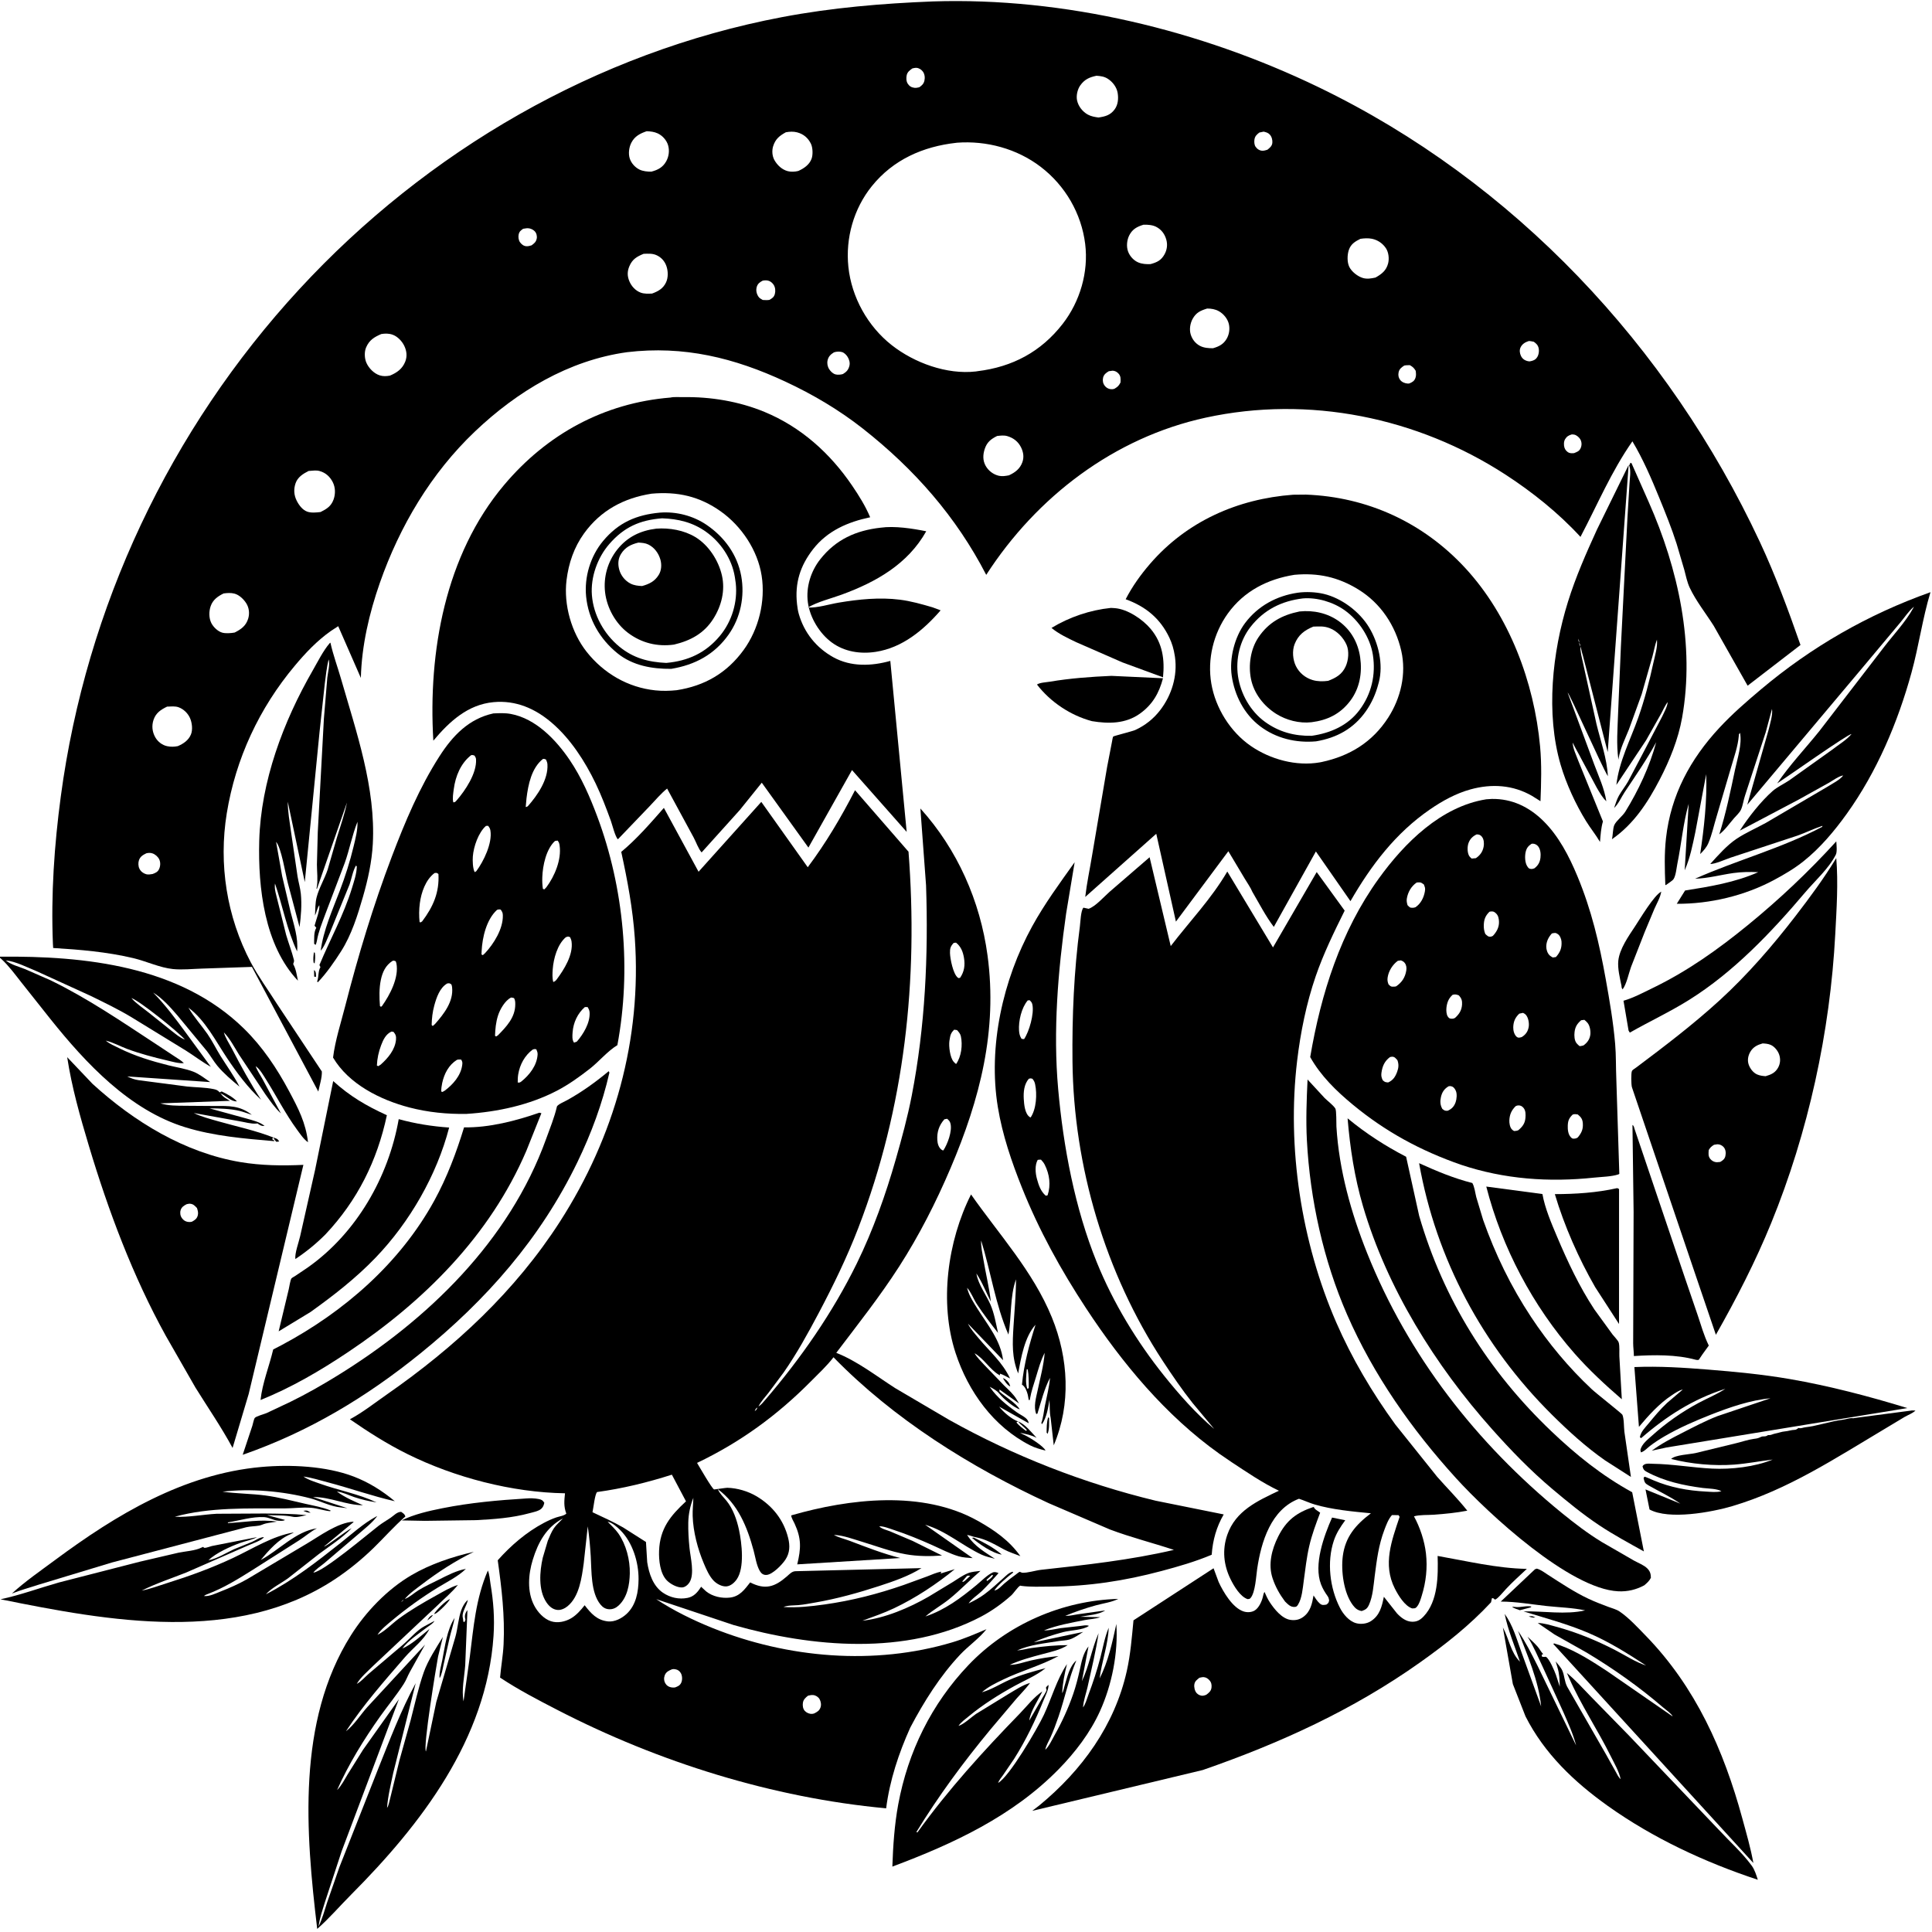 <svg version="1.1" xmlns="http://www.w3.org/2000/svg" style="display: block;" viewBox="0 0 2048 2048" width="1024" height="1024">
<path transform="translate(0,0)" fill="rgb(255,255,255)" d="M 0 0 L 0 2048 L 2048 2048 L 2048 0 L 0 0 z"/>
<path transform="translate(0,0)" fill="rgb(0,0,0)" d="M 664.64 373.34 C 602.739 381.937 548.039 414.983 503.362 457.484 C 457.014 501.575 423.705 557.715 402.664 617.847 C 391.401 650.036 383.38 684.453 382.52 718.63 L 358.519 663.783 L 350.751 668.866 C 336.029 679.235 324.001 691.987 312.5 705.708 C 274.861 750.611 249.839 804.114 240.395 862.081 C 231.614 915.982 240.297 971.762 265.882 1020.23 C 273.705 1035.05 284.357 1049.54 293.351 1063.8 L 341.166 1135.81 C 341.485 1142.21 338.698 1150.71 337.422 1157.12 L 267.059 1024.95 L 214 1026.76 C 204.082 1027.05 193.195 1028.24 183.341 1027.24 C 169.384 1025.82 154.906 1018.86 141.128 1015.62 C 112.94 1008.99 85.151 1006.68 56.354 1004.91 L 56.089 1000.5 C 53.953 948.257 57.521 895.982 64.453 844.207 C 91.299 643.669 179.983 455.443 317.19 306.683 C 452.438 160.046 632.477 55.384 829.03 18.145 C 881.936 8.121 935.05 3.645 988.759 1.516 C 1128.16 -3.033 1272.53 31.989 1397.71 92.407 C 1604.68 192.297 1768.61 367.097 1865.5 574.432 C 1882.08 609.908 1895.7 646.78 1908.59 683.719 L 1852.56 726.86 L 1816.69 663.515 C 1808.38 650.351 1797.7 636.941 1791.14 622.923 C 1788.4 617.074 1787.08 610.25 1785.41 604.004 L 1777.28 576.422 C 1772.02 559.911 1765.43 543.736 1758.89 527.692 C 1750.64 507.485 1741.65 486.545 1730.42 467.817 C 1707.96 499.916 1693.49 534.736 1675.36 569.123 C 1652.4 544.045 1624.29 521.533 1595.8 503.051 C 1502.27 442.384 1387.44 418.938 1278.1 442.719 C 1181.09 463.818 1098.82 526.611 1045.44 609.378 C 1013.56 547.61 969.177 497.218 914.637 454.316 C 889.521 434.559 861.69 418.128 832.772 404.644 C 778.288 379.239 724.73 366.168 664.64 373.34 z M 967.215 72.5 C 964.587 74.299 961.968 76.22 961.191 79.5 C 960.51 82.374 960.58 86.053 962.189 88.621 C 963.883 91.324 966.16 92.688 969.278 93.078 C 971.137 93.31 972.681 92.903 974.486 92.5 C 977.238 90.621 979.147 88.894 979.921 85.5 C 980.649 82.309 980.255 78.519 978.258 75.846 C 976.652 73.697 974.201 72.135 971.5 71.908 C 970.225 71.8 968.422 72.272 967.215 72.5 z M 1162.31 80.295 C 1154.86 81.887 1149.75 84.068 1145.15 90.5 C 1142.13 94.731 1140.64 101.426 1141.75 106.512 C 1143.1 112.751 1147.64 118.483 1153.22 121.506 C 1156.67 123.374 1160.59 124.047 1164.43 124.56 C 1171.59 123.516 1176.95 122.122 1181.5 116.047 C 1185.22 111.072 1185.74 104.463 1184.76 98.5 C 1183.74 92.376 1179.47 86.798 1174.33 83.5 C 1170.51 81.051 1166.74 80.624 1162.31 80.295 z M 685.521 139.093 C 678.53 141.489 672.797 144.388 669.265 151.268 C 666.788 156.092 665.901 162.738 667.538 167.939 C 669.133 173.003 673.262 177.52 678 179.811 C 681.561 181.533 686.537 182.031 690.449 181.956 C 697.414 180.146 702.637 177.421 706.244 170.929 C 709.05 165.88 709.831 159.597 708.222 154.026 C 706.663 148.625 702.263 143.747 697.196 141.395 C 693.46 139.661 689.583 139.271 685.521 139.093 z M 833.006 140.221 C 826.261 143.958 821.956 147.343 819.54 155.09 C 818.107 159.683 818.566 165.584 820.94 169.753 C 824.004 175.135 828.92 179.825 835.037 181.434 C 838.503 182.345 842.782 182.108 846.226 181.23 C 852.089 178.626 857.945 174.671 860.278 168.367 C 861.891 164.009 861.61 156.44 859.574 152.295 C 856.545 146.129 851.674 142.068 845.033 140.311 C 840.984 139.24 837.071 139.487 833.006 140.221 z M 1334.94 140.5 C 1332.19 142.649 1330.24 144.377 1329.74 148.08 C 1329.42 150.4 1329.58 153.495 1330.93 155.5 C 1332.66 158.055 1335.35 159.799 1338.5 159.797 C 1340.12 159.797 1341.95 159.175 1343.5 158.727 C 1345.95 156.828 1348.38 154.819 1348.73 151.5 C 1349.04 148.475 1348.12 144.818 1345.95 142.561 C 1344.1 140.621 1341.98 140.143 1339.5 139.539 L 1334.94 140.5 z M 1013.71 151.384 C 978.426 155.289 946.794 169.255 924.161 197.36 C 904.931 221.239 896.127 252.45 899.319 282.905 C 902.689 315.054 919.789 345.815 945.195 365.804 C 969.139 384.643 1003.67 397.313 1034.5 393.757 L 1036.25 393.478 C 1073.15 388.981 1103.46 372.979 1126.49 343.323 C 1144.86 319.664 1154.04 288.4 1150.34 258.592 C 1146.33 226.226 1129.1 196.661 1103.18 176.851 C 1078.01 157.617 1045.78 148.905 1014.31 151.289 L 1013.71 151.384 z M 1212.24 238.194 C 1205.49 240.223 1200.51 242.807 1197.15 249.298 C 1194.51 254.376 1193.82 261.437 1195.89 266.839 C 1197.79 271.806 1201.91 276.273 1206.85 278.28 C 1210.9 279.927 1215.28 280.134 1219.6 279.965 C 1226.57 278.069 1230.92 275.989 1234.5 269.49 C 1237.15 264.67 1237.82 259.189 1236.28 253.871 C 1234.57 247.921 1231.03 243.191 1225.44 240.369 C 1221.61 238.438 1216.48 238.074 1212.24 238.194 z M 554.567 242.5 C 552.056 244.301 550.556 245.282 549.818 248.5 C 549.226 251.085 549.66 254.662 551.262 256.836 C 552.92 259.085 555.115 260.854 558 261.017 C 559.759 261.117 561.845 260.633 563.5 260.065 C 566.295 257.963 568.111 256.677 568.931 253 C 569.511 250.404 568.704 247.039 566.833 245.16 C 564.543 242.86 561.365 241.692 558.149 241.975 L 554.567 242.5 z M 1442.08 253.171 C 1436.43 255.983 1431.97 258.685 1429.83 264.952 C 1428.07 270.098 1427.86 278.011 1430.35 282.983 C 1432.91 288.118 1439.18 293.022 1444.67 294.667 C 1449.12 296.001 1453.64 295.203 1458.07 294.224 C 1464.62 290.566 1469.48 286.81 1471.44 279.29 C 1472.74 274.304 1472.06 267.675 1469.24 263.297 C 1465.84 258.034 1460.43 254.364 1454.31 253.115 C 1450.33 252.302 1446.08 252.571 1442.08 253.171 z M 682.241 269.064 C 675.169 271.976 670.292 274.75 667.16 282.199 C 664.828 287.747 664.843 292.681 667.18 298.203 C 669.428 303.512 673.635 308.104 679.08 310.163 C 682.856 311.59 687.255 311.374 691.239 311.18 C 697.667 308.814 702.895 305.939 705.964 299.5 C 708.479 294.224 708.293 287.248 706.344 281.83 C 704.454 276.574 700.652 272.48 695.5 270.315 C 691.311 268.555 686.676 268.9 682.241 269.064 z M 808.51 297.5 C 805.527 299.062 803.276 300.603 802.231 304 C 801.142 307.543 801.885 311.186 803.837 314.252 C 804.988 316.058 806.69 316.95 808.5 317.973 C 810.931 318.113 813.069 318.258 815.5 317.929 C 818.495 316.263 820.49 315.062 821.406 311.483 C 822.194 308.406 821.865 304.75 820.175 302.012 C 818.964 300.048 816.63 298.014 814.325 297.5 C 812.15 297.015 810.673 297.123 808.51 297.5 z M 1279.62 327.067 C 1272.52 329.268 1267.96 331.29 1264.24 338.013 C 1261.65 342.709 1260.6 349.109 1262.14 354.318 C 1263.68 359.544 1267.05 363.981 1271.9 366.569 C 1276.15 368.837 1281.11 369.154 1285.83 369.148 C 1292.05 367.358 1296.84 365.006 1300.25 359.231 C 1302.99 354.579 1303.86 348.778 1302.64 343.5 C 1301.34 337.878 1297 332.668 1292.04 329.885 C 1288.23 327.749 1283.93 327.042 1279.62 327.067 z M 404.153 354.098 C 396.759 357.309 391.551 360.374 388.136 368.174 C 386.063 372.912 386.324 379.785 388.373 384.5 C 390.879 390.267 396.411 395.954 402.5 397.893 C 406.118 399.046 409.684 398.866 413.352 398.162 C 420.761 395.09 426.594 390.987 429.606 383.257 C 431.8 377.623 431.111 371.876 428.49 366.5 C 426.097 361.592 421.408 356.651 416.193 354.795 C 412.274 353.401 408.193 353.413 404.153 354.098 z M 1620.59 361.5 C 1616.74 362.752 1613.48 364.629 1611.73 368.523 C 1610.52 371.231 1611.01 374.625 1612.26 377.238 C 1613.83 380.535 1616.55 382.265 1620.04 382.933 L 1621.5 383.089 C 1624.95 382.458 1627.57 381.685 1629.53 378.54 C 1631.38 375.558 1631.81 371.145 1630.68 367.824 C 1629.8 365.231 1627.99 363.854 1625.88 362.279 C 1624.16 361.969 1622.34 361.475 1620.59 361.5 z M 884.034 373.5 C 880.558 375.657 878.219 377.827 877.278 381.961 C 876.547 385.177 877.207 388.622 878.988 391.381 C 880.554 393.806 883.033 396.269 885.925 396.926 C 888.267 397.457 891.271 397.193 893.55 396.5 C 897.23 394.288 899.278 392.135 900.382 387.881 C 901.226 384.629 900.28 381.233 898.566 378.416 C 897.263 376.276 894.975 373.899 892.5 373.19 C 889.795 372.415 886.664 372.62 884.034 373.5 z M 1488.57 387.5 C 1485.48 389.574 1483.18 391.136 1482.51 395.105 C 1482.05 397.794 1482.44 400.202 1484.06 402.5 C 1485.89 405.098 1489.28 406.456 1492.39 406.601 L 1493.86 406.5 C 1497.1 405.147 1499.22 404.035 1500.45 400.534 C 1501.33 398.021 1501.01 395.636 1500.7 393.052 C 1498.8 389.966 1497.64 388.895 1494.5 387.084 C 1492.54 387.151 1490.49 387.07 1488.57 387.5 z M 1175.4 393.5 C 1172.47 395.223 1170.08 396.984 1169.29 400.5 C 1168.61 403.504 1169.2 406.58 1171.13 408.995 C 1173.09 411.441 1175.84 412.718 1178.98 412.579 C 1180.14 412.528 1180.5 412.352 1181.5 412.028 C 1185.07 409.807 1185.75 409.171 1187.78 405.5 C 1187.98 401.772 1188.27 398.652 1185.42 395.74 C 1183.76 394.043 1181.87 393.112 1179.5 392.951 L 1175.4 393.5 z M 1666.16 460.5 C 1662.98 461.414 1660.89 462.59 1659.1 465.5 C 1657.57 467.986 1657.54 471.902 1658.42 474.611 C 1659.19 476.966 1661.16 479.208 1663.5 480.034 C 1664.95 480.546 1667.02 480.547 1668.5 480.361 C 1671.58 479.083 1673.99 478.462 1675.5 475.143 C 1676.87 472.138 1676.84 468.787 1675.28 465.859 C 1674.13 463.709 1671.35 461.345 1669 460.775 C 1667.98 460.528 1667.18 460.539 1666.16 460.5 z M 1057 462.151 C 1050.34 465.466 1046.19 468.752 1043.82 476 C 1041.85 482.004 1041.67 488.12 1044.8 493.746 C 1047.74 499.038 1053.05 503.075 1058.96 504.375 C 1062.39 505.13 1066.12 504.544 1069.53 503.851 C 1076.07 500.866 1081.21 496.981 1083.74 490 C 1085.64 484.729 1084.88 479.496 1082.49 474.5 C 1079.49 468.223 1074.38 464.235 1067.79 462.297 C 1064.22 461.249 1060.63 461.76 1057 462.151 z M 327.206 499.211 C 321.363 502.149 315.566 505.723 313.315 512.271 C 311.168 518.516 311.533 524.789 314.5 530.733 C 316.803 535.346 320.631 540.566 325.704 542.376 C 329.92 543.881 335.448 543.286 339.822 542.761 C 346.302 539.538 351.003 536.643 353.584 529.548 C 355.73 523.648 355.605 516.718 352.725 511.071 C 349.75 505.236 345.185 501.093 338.819 499.317 C 335.278 498.329 331.867 498.888 328.276 499.161 L 327.206 499.211 z M 236.996 629.092 C 230.842 632.145 225.695 635.735 223.33 642.5 C 221.392 648.046 221.349 655.179 224.034 660.5 C 226.161 664.715 230.916 669.324 235.541 670.616 C 239.364 671.684 244.855 671.204 248.726 670.527 C 255.518 667.119 260.732 663.448 263.064 655.844 C 264.722 650.44 264.107 644.441 261.122 639.63 C 258.407 635.255 253.612 630.602 248.5 629.254 C 244.836 628.287 240.705 628.551 236.996 629.092 z M 177.13 749.05 C 170.548 752.264 165.334 755.596 162.813 762.886 C 160.617 769.234 161.325 775.864 164.662 781.658 C 167.343 786.312 172.011 789.932 177.298 791.007 C 181.2 791.8 184.578 791.69 188.46 790.936 C 194.375 788.449 199.9 784.716 202.418 778.524 C 204.47 773.478 203.582 766.105 201.443 761.246 C 199.173 756.09 194.624 751.648 189.288 749.717 C 185.838 748.468 181.842 748.893 178.246 749.019 L 177.13 749.05 z M 155.189 904.5 C 151.612 906.235 148.667 907.893 147.303 911.861 C 146.379 914.55 146.516 918.267 147.772 920.823 C 149.233 923.797 151.778 925.766 154.916 926.691 C 157.046 927.319 159.556 926.833 161.702 926.5 C 164.887 925.347 167.341 924.281 168.759 921 C 170.081 917.942 170.254 914.057 168.819 911 C 167.491 908.172 164.473 905.532 161.516 904.595 C 159.226 903.87 157.488 904.015 155.189 904.5 z"/>
<path transform="translate(0,0)" fill="rgb(0,0,0)" d="M 784.192 858.677 L 743.723 903.618 C 740.159 899.529 737.89 892.545 735.245 887.687 L 707.164 835.9 C 700.517 841.219 694.65 848.342 688.716 854.515 L 655.011 889.68 C 652.12 887.123 648.959 874.007 647.488 869.976 C 642.614 856.616 637.569 843.308 631.404 830.48 C 620.177 807.121 604.829 783.26 585 766.253 C 567.348 751.114 546.861 742.126 523.194 744.303 C 495.771 746.825 476.253 765.033 459.352 785.138 C 453.745 691.039 471.856 588.364 534.295 514.18 C 579.699 460.236 640.217 427.143 710.747 421.425 C 714.455 420.543 720.013 421.054 723.964 420.983 C 753.176 420.456 783.337 425.442 810.443 436.658 C 849.062 452.638 879.945 480.419 903.29 514.766 C 910.585 525.499 917.356 536.345 922.412 548.327 C 898.767 553.32 877.127 562.588 861.861 582.201 C 848.182 599.776 842.388 618.218 844.898 640.5 C 845.297 644.037 845.788 647.406 846.763 650.828 C 852.418 670.67 865.357 686.722 883.407 696.725 C 902.058 707.062 923.882 706.14 943.763 700.592 L 961.116 881.844 L 903.153 816.297 L 856.953 898.464 L 807.518 829.696 L 784.192 858.677 z M 690.629 523.329 C 661.289 527.946 636.757 540.992 619.11 565.452 C 608.464 580.209 602.753 597.043 600.549 614.977 C 597.358 640.953 605.713 670.586 621.936 691.053 C 639.96 713.792 665.642 728.774 694.624 731.805 C 702.152 732.592 709.737 732.437 717.255 731.649 C 746.977 727.066 770.503 713.465 788.293 688.992 C 804.308 666.961 811.582 637.25 807.377 610.281 C 803.171 583.303 786.074 557.737 763.972 542.056 C 741.429 526.063 718.064 520.864 690.629 523.329 z"/>
<path transform="translate(0,0)" fill="rgb(0,0,0)" d="M 1747.73 532.238 C 1779.03 602.891 1796.87 683.912 1783.08 760.875 C 1779 783.631 1770.03 805.791 1759.43 826.23 C 1746.69 850.808 1731.77 873.68 1708.72 889.63 C 1709.81 885.38 1709.61 878.179 1711.25 874.558 C 1713.33 869.968 1720 865.108 1722.91 860.387 C 1736.95 837.609 1748.65 812.603 1755.64 786.788 C 1745.5 805.541 1733.86 822.098 1722.13 839.815 C 1718.62 845.124 1715.66 852.196 1711.03 856.442 C 1712.51 852.156 1713.89 847.445 1716.1 843.485 C 1719.07 838.185 1722.96 833.467 1725.94 828.188 L 1740.85 799.91 L 1761.75 759.985 C 1764.06 755.002 1767.2 749.7 1767.9 744.204 L 1768.76 743.005 L 1767.9 744.204 C 1765.21 747.315 1763.2 752.303 1761.15 755.984 L 1744.84 784.856 L 1713.42 832.059 C 1716.21 807.166 1728.34 784.206 1736.63 760.705 C 1743.29 741.831 1748.4 722.133 1752.66 702.582 C 1754.34 694.837 1757.28 685.923 1756.42 678 C 1754.29 683.728 1753.26 689.98 1751.65 695.89 L 1740.26 735.895 L 1726.73 773.182 C 1722.73 783.178 1717.71 792.974 1715.85 803.629 L 1715.57 805.309 C 1713.26 788.626 1714.73 772.323 1715.27 755.585 L 1718.23 685.005 L 1725.1 549.909 L 1727.34 512.616 C 1727.64 507.207 1728.87 499.749 1727.41 494.61 L 1726.97 493.5 L 1728.38 490.5 L 1729.5 491.051 L 1747.73 532.238 z"/>
<path transform="translate(0,0)" fill="rgb(0,0,0)" d="M 1673 677 C 1673.22 678.328 1673.23 679.88 1674 681 C 1674.2 682.67 1674.12 683.695 1675.13 685.086 C 1675.29 688.162 1675.54 690.974 1676.13 694 L 1692.38 767.719 C 1696.84 785.957 1703.46 804.025 1704.41 822.842 C 1697.38 811.374 1664.07 735.707 1661.75 734.11 L 1689.97 810.417 C 1694.86 823.508 1700.57 835.432 1702.79 849.362 C 1698.44 845.372 1695.69 840.111 1692.69 835.099 L 1676.7 805.293 C 1673.64 799.188 1670 793.35 1667.14 787.171 L 1666.25 786.005 L 1667.14 787.171 C 1667.12 793.146 1671.02 800.785 1673.02 806.418 L 1699.18 870.75 C 1697.1 877.884 1696.67 885.125 1696.07 892.501 C 1691.61 884.883 1685.95 877.957 1681.29 870.432 C 1670.32 852.728 1660.22 830.792 1654.37 810.821 C 1638.43 756.341 1645.47 691.427 1662.08 638 C 1670.29 611.572 1681.42 586.367 1692.91 561.245 L 1726.43 492.907 L 1704.24 797.217 L 1677.87 694.731 C 1676.73 691.452 1676.53 688.399 1675.13 685.086 C 1675.1 683.356 1674.69 682.558 1674 681 C 1674.06 679.275 1673.67 678.557 1673 677 L 1672.25 676.005 L 1673 677 z"/>
<path transform="translate(0,0)" fill="rgb(0,0,0)" d="M 1327.58 945.439 C 1325.67 940.755 1322.02 935.754 1319.43 931.336 L 1302.1 902.337 L 1246.52 976.957 L 1225.69 883.838 L 1150.4 950.804 C 1152.05 936.172 1155.25 921.483 1157.63 906.92 L 1173.56 813.141 L 1178.75 786.309 C 1179.02 785.143 1179.43 781.662 1180.06 780.743 C 1180.43 780.212 1200.67 775.087 1203.25 773.904 C 1213.93 769.014 1222.79 761.994 1229.95 752.65 C 1242.03 736.885 1248.34 716.439 1245.54 696.584 L 1245.29 695 C 1244.31 688.365 1242.45 682.021 1239.57 675.953 C 1229.83 655.418 1214.28 642.844 1193.25 635.23 C 1200.22 621.716 1209.04 609.361 1218.96 597.853 C 1257.97 552.617 1311.9 528.807 1370.71 524.432 L 1384.31 524.305 C 1449.65 526.763 1508.63 553.949 1553.1 602 C 1599.87 652.537 1626.27 723.143 1632.55 791.15 C 1634.34 810.534 1633.75 829.898 1632.98 849.307 L 1624.12 843.727 C 1603.76 831.958 1581.15 830.602 1558.72 836.809 C 1543.38 841.053 1529.04 848.936 1516 857.895 C 1479.38 883.049 1453.55 917.136 1431.54 955.262 L 1394.89 902.593 L 1350.29 982.564 C 1341.72 971.269 1334.77 957.692 1327.58 945.439 z M 1372.13 609.321 C 1343.73 613.827 1318.71 626.532 1301.57 650.316 C 1286.26 671.571 1279.66 698.842 1284.06 724.66 C 1288.47 750.535 1304.17 775.751 1325.84 790.709 C 1346.51 804.979 1374.07 812.54 1399.09 808.144 L 1401.02 807.774 C 1430.81 801.41 1454.85 786.649 1471.56 760.691 C 1484.91 739.942 1490.95 714.212 1485.41 689.924 C 1479.29 663.088 1463.55 639.416 1440 624.925 C 1418.41 611.64 1397.31 607.061 1372.13 609.321 z"/>
<path transform="translate(0,0)" fill="rgb(0,0,0)" d="M 711.557 709.012 C 691.327 709.194 670.641 705.607 654.46 692.457 C 635.783 677.278 623.725 656.425 621.323 632.428 C 619.246 611.68 625.899 589.541 639.275 573.5 C 655.641 553.875 674.606 545.7 699.564 543.402 C 716.813 542.06 734.731 546.653 749.005 556.373 C 767.885 569.23 781.598 587.936 785.722 610.562 C 789.647 632.094 785.028 654.745 772.358 672.673 C 757.367 693.885 736.656 704.832 711.557 709.012 z M 701.863 549.431 C 678.365 551.249 661.461 558.712 645.794 576.797 C 633.355 591.155 625.94 611.85 627.437 630.905 C 629.088 651.919 640.207 672.029 656.43 685.38 C 671.346 697.654 687.282 701.837 706.261 702.727 C 729.428 700.63 748.122 692.091 763.145 674.012 C 775.865 658.704 782.035 638.189 779.942 618.379 L 779.166 613 L 778.901 611.303 C 775.753 592.263 764.027 574.859 748.415 563.735 C 734.313 553.687 718.899 550.021 701.863 549.431 z"/>
<path transform="translate(0,0)" fill="rgb(0,0,0)" d="M 988.566 643.798 L 997.102 646.985 C 978.958 667.922 956.557 686.629 928.312 690.983 C 912.102 693.482 895.225 690.946 881.788 681.093 C 868.692 671.49 858.508 654.666 856.359 638.5 C 854.215 622.364 859.494 605.569 869.476 592.877 C 886.014 571.847 907.435 562.291 933.428 559.379 C 948.403 557.283 967.134 560.221 981.846 563.169 C 962.269 598.029 928.56 617.057 892.186 630.342 C 880.423 634.639 867.03 637.78 856.193 644.066 C 867.063 644.417 878.496 640.585 889.225 638.788 C 910.418 635.238 932.357 633.005 953.784 635.687 C 965.677 637.175 977.095 640.435 988.566 643.798 z"/>
<path transform="translate(0,0)" fill="rgb(0,0,0)" d="M 714.429 683.303 C 696.818 685.716 680.151 681.672 665.854 670.955 C 652.513 660.955 643.377 644.437 641.418 627.943 C 639.497 611.758 644.189 595.312 654.302 582.576 C 665.014 569.086 678.913 562.454 695.746 560.375 C 709.623 559.351 725.172 562.06 737.176 569.368 C 751.244 577.932 761.629 594.075 765.271 609.958 C 768.929 625.907 764.801 642.332 756.114 656 C 746.265 671.494 731.925 679.169 714.429 683.303 z M 676.695 575.172 C 668.788 577.139 662.68 580.075 658.24 587.299 C 655.051 592.487 654.86 598.386 656.5 604.146 C 658.226 610.207 662.641 615.663 668.248 618.568 C 672.118 620.573 676.35 621.038 680.636 621.215 C 688.177 619.151 694.043 616.275 698.292 609.391 C 701.242 604.612 701.551 598.34 700.006 593.056 C 698.045 586.344 693.689 580.373 687.326 577.233 C 684.007 575.595 680.332 575.366 676.695 575.172 z"/>
<path transform="translate(0,0)" fill="rgb(0,0,0)" d="M 1395.02 785.865 C 1373.89 787.725 1352.72 782.765 1335.62 769.74 C 1318.73 756.876 1308.69 737.067 1305.67 716.3 C 1303 697.948 1308.71 675.234 1319.88 660.401 C 1333.55 642.24 1353.3 631.619 1375.55 628.311 C 1384.17 627.11 1394.69 627.522 1403.21 629.536 C 1422.21 634.032 1441.15 648.35 1451.24 665.001 C 1461.24 681.49 1466.59 704.282 1461.62 723.197 L 1461.12 725 C 1458.41 735.389 1454.11 745.101 1447.92 753.916 C 1434.94 772.398 1416.97 782.185 1395.02 785.865 z M 1381.09 634.343 C 1358.51 637.061 1339.87 646.368 1325.67 664.468 C 1314.31 678.938 1309.71 698.479 1312.32 716.622 C 1315.02 735.389 1325.46 753.991 1340.95 765.194 C 1355.9 776.009 1372.23 780.345 1390.51 779.981 C 1410.34 777.108 1428.83 769.144 1441.13 752.668 C 1453.91 735.564 1458.52 715.298 1455.33 694.338 C 1452.54 675.939 1440.53 657.743 1425.5 646.971 C 1413.29 638.221 1396.11 633.073 1381.09 634.343 z"/>
<path transform="translate(0,0)" fill="rgb(0,0,0)" d="M 1953.9 822.014 C 1949.12 822.691 1942.93 827.371 1938.75 829.768 L 1906.75 847.558 L 1844.25 880.516 C 1853.38 866.353 1866.48 849.613 1879.08 838.5 C 1883.83 834.313 1891.29 830.825 1896.66 827.21 L 1942.21 794.698 C 1948.45 789.8 1957.82 784.147 1962.67 778.127 C 1958.8 778.035 1892.88 824.704 1883.87 830.461 C 1896.87 811.215 1913.82 793.369 1928.43 775.173 L 1996.65 686.545 C 2006.69 673.339 2020.13 659.195 2028.03 644.716 L 2028.86 643.142 L 2029.85 642.017 L 2028.86 643.142 C 2023.23 647.747 2019.23 654.185 2014.54 659.732 L 1976.78 704.841 L 1852.19 853.043 L 1874.69 773.989 C 1876.13 767.885 1879.41 757.624 1878.4 751.5 L 1871.73 776.233 L 1849.91 843 C 1848.2 847.819 1847.51 854.162 1845.4 858.5 C 1843.91 861.58 1840.5 864.664 1838.25 867.23 C 1833.35 872.823 1828.44 880.041 1822.51 884.469 C 1829.56 862.19 1834.37 838.861 1839.19 816 C 1841.7 804.057 1846.83 789 1844.5 776.841 C 1843.02 778.918 1843.38 777.795 1843.21 779.89 C 1842.28 791.327 1838.14 802.501 1834.99 813.5 L 1819.81 865.022 C 1816.91 874.356 1814.78 884.759 1810.96 893.701 C 1808.98 898.314 1805.79 901.854 1802.26 905.329 C 1806.37 877.834 1809.68 848.42 1808.64 820.627 L 1797.17 881.881 C 1794.16 896.064 1791.68 909.212 1785.84 922.55 L 1790.07 852.067 C 1784.24 872.326 1782.35 894.637 1778.1 915.41 C 1777.19 919.883 1776.53 927.98 1774.08 931.816 C 1772.85 933.732 1767.95 936.6 1765.97 938.146 L 1765.32 938.171 C 1764.67 921.442 1764.15 905.02 1766.04 888.355 C 1771.21 842.75 1791.69 804.781 1822.62 771.489 C 1836.3 756.77 1851.2 743.824 1866.53 730.907 C 1920.17 685.705 1980.17 651.277 2046.37 627.75 C 2037.92 655.665 2034.02 684.84 2026.27 713 C 2011.78 765.705 1989.56 818.197 1957.62 862.687 C 1944.52 880.939 1929.42 898.933 1911.78 912.996 C 1902.12 920.691 1891.22 927.115 1880.36 932.925 C 1849.35 949.503 1812.59 958.279 1777.45 958.059 L 1786.25 943.968 C 1812.37 939.849 1839.5 935.363 1863.78 924.539 C 1855.18 924.15 1845.84 924.265 1837.32 925.476 C 1823.85 927.388 1810.52 931.114 1796.87 931.479 C 1841.32 911.72 1888.33 899.386 1931.58 876.5 L 1931.88 875.409 C 1922.87 878.347 1914.35 882.61 1905.41 885.777 L 1834.65 909.098 C 1829.88 910.661 1817.42 916.268 1812.99 915.779 C 1821.24 906.707 1830.67 895.934 1840.9 889.13 C 1850.56 882.7 1861.74 877.891 1871.94 872.266 L 1937.16 833.982 C 1942.29 830.697 1950.32 826.78 1953.9 822.014 L 1954.99 821.143 L 1953.9 822.014 z M 1790.03 849.5 L 1792.03 849.5 L 1790.03 849.5 z"/>
<path transform="translate(0,0)" fill="rgb(0,0,0)" d="M 1189.67 702.105 L 1140.96 680.802 C 1131.98 676.506 1122.32 672.018 1114.63 665.614 C 1133.65 654.096 1155.5 646.681 1177.6 644.41 L 1181.88 644.661 C 1195.43 645.799 1211.38 656.542 1219.93 666.847 C 1232.44 681.92 1234.74 699.106 1232.84 717.972 L 1189.67 702.105 z"/>
<path transform="translate(0,0)" fill="rgb(0,0,0)" d="M 1390.25 765.586 C 1377.47 767.06 1363.44 763.47 1352.66 756.622 C 1339.57 748.306 1329.23 735.169 1326.11 719.795 C 1323.14 705.235 1325.61 688.04 1334.01 675.59 C 1344.71 659.731 1359.1 651.925 1377.56 648.179 C 1392.42 646.625 1407.49 649.919 1419.66 658.813 C 1432.25 668.017 1439.62 681.48 1441.83 696.815 C 1444.18 713.118 1441.36 729.684 1431.25 743 C 1420.77 756.807 1407.27 763.431 1390.25 765.586 z M 1392.17 664.234 C 1382.75 668.117 1376.16 673.044 1372.33 682.849 C 1369.59 689.854 1370.4 699.426 1373.72 706.107 C 1377.3 713.306 1383.75 718.599 1391.44 720.882 C 1396.78 722.467 1402.41 722.437 1407.89 721.72 C 1416.23 718.502 1422.64 714.936 1426.51 706.344 C 1429.45 699.802 1430.34 690.186 1427.38 683.473 C 1424.04 675.891 1417.28 668.792 1409.44 665.841 C 1403.31 663.534 1398.52 664.045 1392.17 664.234 z"/>
<path transform="translate(0,0)" fill="rgb(0,0,0)" d="M 339.97 1007.8 C 342.635 986.504 352.473 964.5 360.095 944.447 C 365.96 929.019 370.964 913.394 374.813 897.339 C 376.82 888.969 379.251 879.726 378.956 871.124 L 379.744 870.005 L 378.956 871.124 C 373.291 885.172 370.545 900.462 365.444 914.778 L 344.5 969.948 C 341.184 979.038 337.592 987.603 335.932 997.197 C 335.656 998.795 335.221 1000.12 334.624 1001.62 L 333.01 1000.5 C 333.118 995.342 332.475 987.97 335.302 983.5 L 333.44 981.275 C 334.94 975.387 339.121 965.335 338.5 959.585 C 336.308 962.286 335.596 967.184 333.903 970.49 C 334.26 964.482 334.108 957.189 335.576 951.386 C 338.082 941.474 344.005 931.767 347.304 921.909 L 357.092 888 C 360.845 875.604 365.273 863.464 367.799 850.739 L 336.056 942.026 L 335.451 942 L 335.79 940.319 C 337.148 933.005 335.971 923.965 335.95 916.481 L 336.854 882.051 L 343.334 761.942 L 346.927 718.62 C 347.496 713.03 349.95 704.186 348.415 699 C 346.215 707.41 345.45 716.163 344.292 724.767 L 338.751 775.709 L 323.078 935.04 L 305.041 849.83 C 305.061 860.67 307.042 870.956 308.483 881.658 L 315.425 929.128 C 316.444 935.241 318.293 941.359 318.904 947.5 C 320.058 959.12 319.061 971.259 317.533 982.765 L 305.018 935.684 C 302.577 926.18 298.192 898.631 292.668 892.392 L 299.086 928.671 L 308.005 966.55 C 311.481 980.313 316.361 994.116 314.916 1008.49 C 304.068 985.378 299.729 960.518 291.5 936.55 C 290.536 942.483 293.052 949.427 294.373 955.229 L 303.312 990.989 C 305.903 999.847 309.295 1008.5 311.556 1017.46 C 312.198 1020 310.417 1021.35 310.928 1022.26 C 313.821 1027.37 314.618 1033.86 315.817 1039.57 C 280.275 1002.03 273.465 940.929 274.798 891.4 C 276.495 828.311 300.299 764.922 331.504 710.719 C 336.835 701.459 342.47 689.991 349.368 681.912 L 350.247 681.202 C 353.139 694.352 357.8 706.737 361.514 719.642 C 377.772 776.129 398.426 835.201 395.179 894.698 C 394.142 913.703 390.022 932.35 384.774 950.586 C 379.175 970.044 372.577 991.11 361.63 1008.3 C 354.546 1019.43 346.095 1031.65 337 1041.17 L 336.127 1040.5 L 336.452 1039.54 C 337.94 1034.96 337.181 1029.12 339.676 1025.24 L 338.608 1022.95 C 349.997 995.609 364.315 970.057 373.06 941.531 C 375.306 934.202 378.07 926.206 378.235 918.5 L 377.366 917.5 C 374.109 922.822 372.645 931.549 370.512 937.626 L 349.628 988.91 C 346.963 994.804 344.224 1002.96 339.97 1007.8 z"/>
<path transform="translate(0,0)" fill="rgb(0,0,0)" d="M 1157.5 764.447 C 1134.93 758.444 1113.46 744.172 1099.23 725.634 C 1102.26 723.513 1109.23 723.242 1112.95 722.615 C 1134.46 718.996 1156.34 717.405 1178.12 716.441 L 1232.81 718.978 C 1228.71 734.642 1221.77 746.846 1208.46 756.406 C 1193.29 767.309 1175.2 767.38 1157.5 764.447 z"/>
<path transform="translate(0,0)" fill="rgb(0,0,0)" d="M 494.376 1180.79 C 473.966 1181.11 453.803 1179.14 434 1173.98 C 403.243 1165.97 369.666 1149.24 353.049 1121.06 C 355.26 1102.99 361.418 1084.17 365.934 1066.5 C 379.653 1012.83 395.732 959.733 415.396 907.922 C 429.29 871.316 444.65 834.759 465.854 801.7 C 479.837 779.901 496.887 761.941 522.946 756.254 C 529.184 755.957 535.31 755.668 541.482 756.811 C 567.912 761.704 589.397 784.235 603.859 805.571 C 616.366 824.024 625.371 844.777 633.151 865.582 C 661.538 941.491 669.345 1028.16 654.447 1107.89 C 643.749 1114.42 634.976 1125.37 624.971 1133.13 C 614.059 1141.6 602.762 1149.74 590.49 1156.14 C 561.053 1171.47 527.262 1178.69 494.376 1180.79 z M 499.454 800.5 C 488.363 809.131 482.802 822.845 481.013 836.5 C 480.463 840.703 479.433 846.374 480.51 850.5 C 482.651 850.5 482.553 849.929 484.02 848.5 C 493.176 838.045 505.467 819.675 504.622 805.009 C 504.513 803.125 503.923 802.53 503 800.951 C 501.512 800.452 501.041 800.221 499.454 800.5 z M 575.563 804.5 C 563.515 814.007 559.901 831.592 558.122 846.184 L 557.271 855.5 C 559.202 854.94 558.462 855.363 559.623 854.5 C 569.719 843.096 581.301 826.262 580.307 810.235 C 580.19 808.345 579.532 806.853 578.778 805.144 C 577.427 804.56 577.071 804.337 575.563 804.5 z M 515.118 875.5 C 507.16 882.525 501.992 897.495 501.225 907.936 C 500.896 912.417 501.089 920.55 503.196 924.5 L 504.891 923.5 C 512.63 913.155 522.055 893.781 519.863 880.414 C 519.488 878.126 518.757 877.145 517.382 875.375 L 515.118 875.5 z M 588.27 891.5 C 578.951 900.151 575.297 917.439 574.862 929.86 C 574.714 934.08 574.847 938.066 575.5 942.247 L 576.995 942.79 L 579.2 940.5 C 587.955 928.803 595.359 911.17 593.204 896.308 C 592.883 894.091 592.569 892.726 591.012 891.036 L 588.27 891.5 z M 460.579 925.5 C 451.138 932.645 446.533 946.046 445.036 957.5 C 444.167 964.154 444.092 970.834 444.792 977.5 L 445.928 977.749 L 447.5 976.693 C 459.148 961.244 465.859 946.033 464.759 926.5 C 462.803 925.074 462.977 925.14 460.579 925.5 z M 526.879 964.5 C 515.65 974.697 511.224 993.695 510.538 1008.43 L 510.407 1011.78 L 511.853 1012.5 L 514.053 1010.5 C 523.439 1000.52 533.311 984.644 533.035 970.531 C 532.974 967.405 532.493 966.873 530.792 964.225 C 528.998 963.92 528.717 963.917 526.879 964.5 z M 599.794 993.5 C 590.882 1001.06 586.728 1016.17 585.911 1027.5 C 585.596 1031.88 585.325 1036.74 586.5 1040.99 C 588.353 1040.21 588.666 1039.93 589.94 1038.5 C 597.96 1027.71 607.863 1012.13 605.864 998 C 605.636 996.389 604.985 994.976 604.345 993.5 C 601.887 992.367 602.2 992.756 599.794 993.5 z M 416.22 1018.5 C 408.835 1023.17 405.487 1030.32 403.725 1038.67 C 401.838 1047.61 402.036 1057.43 402.77 1066.5 L 403.882 1067.25 L 404.895 1066.5 C 413.283 1054.75 423.092 1036.23 420.209 1021.2 L 419.5 1018.98 C 417.994 1018.43 417.884 1018.22 416.22 1018.5 z M 474.107 1042.5 C 466.15 1047.01 462.617 1057.57 460.315 1066.06 C 458.455 1072.92 457.75 1079.43 457.572 1086.5 L 458.714 1087.64 L 461.145 1085.5 C 470.5 1074.87 480.922 1061.66 479.23 1046.5 C 479.061 1044.99 478.911 1044.75 478.464 1043.5 C 476.46 1042.15 476.513 1042.21 474.107 1042.5 z M 541.625 1057.5 C 535.287 1060.73 530.02 1069.9 527.872 1076.66 C 525.664 1083.6 525.001 1090.77 524.736 1098 L 525.931 1098.7 L 527.805 1097.5 C 536.834 1088.32 546.186 1078.52 546.202 1064.72 C 546.205 1062.14 546.16 1060.37 544.927 1058.05 C 543.777 1057.75 542.82 1057.38 541.625 1057.5 z M 620.01 1067.5 C 612.315 1074.12 607.693 1084.1 606.982 1094.26 C 606.729 1097.87 606.259 1102.23 608.5 1105.24 L 611.5 1104.13 C 618.441 1096.13 625.597 1084.29 625.012 1073.32 C 624.885 1070.94 624.077 1069.49 622.844 1067.5 L 620.01 1067.5 z M 414.998 1093.5 C 409.05 1096.15 406.219 1102.16 404.01 1108 C 401.354 1115.02 399.839 1121.99 399.51 1129.5 L 401 1130.18 L 403.597 1128.5 C 411.262 1121.67 418.815 1112.77 419.784 1102.08 C 420.111 1098.46 419.408 1096.44 417.059 1093.76 L 414.998 1093.5 z M 564.803 1112.5 C 556.296 1118.74 551.036 1128.49 549.334 1138.84 C 548.86 1141.73 548.779 1144.59 548.807 1147.5 C 551.165 1147.69 550.755 1147.61 552.575 1146.5 C 561.263 1139.53 569.159 1129.48 569.879 1117.89 C 570.012 1115.74 569.327 1114.2 568.5 1112.27 C 565.97 1111.98 567.202 1111.89 564.803 1112.5 z M 484.334 1123.5 C 475.609 1129.01 470.949 1138.07 468.769 1147.92 C 468.091 1150.98 467.734 1153.94 467.716 1157.07 L 469.067 1157.5 L 471.5 1156.1 C 480.087 1149.69 488.412 1140.34 489.928 1129.28 C 490.324 1126.38 490.297 1125.71 488.874 1123.2 C 487.118 1123.1 486.038 1122.98 484.334 1123.5 z"/>
<path transform="translate(0,0)" fill="rgb(0,0,0)" d="M 803 1492 L 804.001 1490.93 C 806.763 1489.32 809.117 1486.35 811.2 1483.92 C 849.021 1439.82 882.726 1391.4 908.308 1339.17 C 925.388 1304.3 938.877 1266.33 949.54 1229.03 C 955.909 1206.75 962.052 1184.27 966.47 1161.5 C 980.72 1088.07 984.18 1013.17 981.659 938.528 L 975.637 857.015 C 1014.82 900.364 1039.04 955.082 1046.83 1012.84 C 1057.56 1092.42 1038.74 1165.22 1007.71 1238.09 C 992.258 1274.36 974.409 1309.51 953.059 1342.71 C 932.494 1374.68 909.372 1403.82 886.474 1434.06 C 908.806 1442.81 928.865 1458.63 948.998 1471.5 L 1006.1 1505.08 C 1074.37 1543.31 1148.95 1572.42 1225.01 1590.81 L 1297.18 1605.35 C 1289.48 1618.62 1285.5 1632.81 1284.46 1648.09 C 1267.01 1655.42 1249.58 1660.44 1231.33 1665.31 C 1191.99 1675.81 1153.84 1681.64 1113.08 1681.85 C 1102.99 1681.9 1092.54 1682.4 1082.54 1681.09 C 1082.14 1681.04 1081.69 1680.73 1081.33 1680.92 C 1078.88 1682.2 1074.53 1688.91 1071.97 1691.2 C 1062.34 1699.85 1051.35 1707.68 1039.9 1713.72 C 960.999 1755.27 860.605 1746.28 777.672 1722.61 L 695.644 1695.18 C 713.644 1707.18 735.22 1717.69 755.225 1725.73 C 834.873 1757.74 926.76 1765.67 1009.5 1740.93 C 1021.82 1737.25 1033.89 1732.08 1045.69 1727.01 C 1038 1736.85 1026.6 1744.65 1017.91 1753.86 C 996.571 1776.48 979.328 1803.94 964.91 1831.35 C 952.645 1858.57 943.135 1887.21 939.355 1916.9 C 819.034 1905.76 698.084 1867.98 590.884 1812.61 C 570.18 1801.92 549.526 1791.23 530.093 1778.31 C 531.091 1766.5 533.244 1754.92 533.821 1743.03 C 535.271 1713.13 531.78 1683.5 527.623 1653.96 C 541.515 1638.33 557.958 1624.14 576.492 1614.35 C 580.744 1612.1 585.191 1610.05 589.748 1608.5 C 592.99 1607.4 597.976 1606.86 600.315 1604.5 C 597.442 1596.81 598.11 1590.94 598.923 1582.95 C 542.782 1582.07 482.13 1566.24 431.865 1541.35 C 410.468 1530.75 390.524 1518.04 370.917 1504.48 C 384.733 1497.11 397.402 1487.01 410.241 1478.08 C 482.013 1428.16 546.152 1368.79 593.647 1294.84 C 651.44 1204.85 680.398 1101.49 672.934 994.5 C 670.763 963.387 665.194 933.424 658.542 903.02 C 674.983 889.418 689.67 872.418 703.736 856.397 L 740.501 924.083 L 807.012 850.03 L 856.246 919.314 C 875.626 893.432 891.593 866.373 906.371 837.65 L 962.859 902.622 L 963.032 902.5 C 973.574 1038.52 959.129 1173.81 909.806 1301.77 C 897.841 1332.81 883.306 1362.71 867.748 1392.09 C 856.378 1413.55 844.568 1435 830.653 1454.95 L 814.509 1476.6 C 810.92 1481.14 806.558 1485.74 804.001 1490.93 L 803 1492 C 800.933 1493.1 801.023 1493.77 800.005 1495.8 C 802.015 1494.68 801.979 1493.98 803 1492 z M 644.127 1613.1 C 647.883 1617.03 652.326 1621.01 655.447 1625.46 C 663.775 1637.35 667.919 1653.57 667.614 1668 C 667.363 1679.93 664.994 1693.29 655.89 1701.79 C 653.114 1704.38 649.81 1706 645.948 1705.88 C 641.865 1705.76 638.927 1703.85 636.416 1700.73 C 626.184 1688.01 627.172 1665.53 626.217 1649.81 C 625.57 1639.16 624.65 1628.56 623.05 1618 L 618.747 1657.37 C 616.645 1672.3 614.159 1692.43 601.578 1702.71 C 598.742 1705.03 594.683 1706.98 590.928 1706.61 C 585.727 1706.11 581.94 1702.59 579.17 1698.45 C 570.499 1685.48 572.043 1665.91 575.32 1651.38 L 580.695 1633.26 C 582.605 1628.79 584.477 1623.89 587.225 1619.88 C 589.845 1616.05 593.625 1613.03 596.705 1609.59 C 579.138 1618.91 570.408 1635.01 564.742 1653.46 C 560.015 1668.84 558.606 1687.25 566.266 1701.9 C 569.923 1708.89 576.372 1716.06 584.055 1718.58 C 591.047 1720.86 599.157 1719.1 605.375 1715.46 C 611.069 1712.13 615.745 1706.76 619.761 1701.62 C 626.464 1710.32 632.808 1717.54 644.5 1718.76 C 651.567 1719.49 659.071 1715.54 664.106 1710.92 C 674.284 1701.58 676.789 1687.37 676.903 1674.16 C 677.06 1656.09 670.602 1634.93 657.5 1621.97 C 654.167 1618.67 648.763 1613.85 644.127 1613.1 L 643.005 1612.11 L 644.127 1613.1 z M 997.936 1666.04 L 997.007 1667.93 L 994 1669 L 992.005 1669.88 L 994 1669 L 997.007 1667.93 L 998.629 1667.53 L 1012.13 1663.4 C 992.777 1679.29 970.5 1693.97 947.872 1704.75 C 936.997 1709.92 925.469 1713.85 914.184 1718.03 C 937.886 1715.41 963.8 1704.44 984.327 1692.56 L 1010 1677.02 C 1015.15 1673.82 1020.31 1670 1025.95 1667.71 C 1029.96 1666.08 1035.07 1665.74 1039.35 1665.21 C 1028.11 1674.89 1017.7 1685.89 1006.18 1695.15 C 998.078 1701.66 988.868 1706.75 980.984 1713.51 C 1001.64 1706.61 1018.49 1693.99 1035.1 1680.25 C 1040.22 1676.02 1046.07 1669.93 1051.96 1667.04 C 1054.1 1666 1056.43 1666.56 1058.5 1667.57 C 1052.72 1674.15 1046.91 1680.65 1040.61 1686.76 C 1036.44 1690.8 1029.85 1694.89 1026.76 1699.68 C 1032.64 1696.85 1038.23 1693.88 1043.5 1690 C 1050.54 1684.82 1056.96 1678.76 1063.5 1672.96 C 1066.5 1670.3 1069.46 1666.99 1073.5 1666.12 L 1074.04 1667 L 1073.06 1667.7 C 1067.9 1671.69 1057.32 1680.64 1054.03 1686 L 1053.01 1686.76 L 1054.03 1686 C 1058.13 1685.41 1061.3 1681.46 1064.32 1678.83 C 1068.19 1675.46 1072.33 1672.29 1076.51 1669.31 C 1077.43 1668.65 1080.21 1666.28 1081 1666.19 C 1081.21 1666.17 1083.18 1667.15 1083.5 1667.17 C 1088.96 1667.56 1097.72 1664.71 1103.5 1664.07 C 1151 1658.85 1197.71 1653.81 1244.39 1642.95 C 1221.83 1635.46 1198.88 1629.73 1176.57 1621.32 L 1111.61 1593.41 C 1029.02 1555.36 947.274 1504.25 883.551 1438.76 C 876.505 1447.95 867.646 1456.15 859.5 1464.36 C 823.69 1500.47 784.858 1528.78 738.91 1550.74 C 741.32 1554.75 754.426 1577.56 756.919 1578.87 C 757.186 1579.01 769.475 1577.07 771 1577.11 C 781.561 1577.39 793.112 1580.8 802.153 1586.22 C 818.951 1596.29 830.745 1611.19 835.491 1630.33 C 837.531 1638.55 837.312 1646.14 832.493 1653.42 C 829.001 1658.69 818.994 1669.07 812.51 1669.5 C 809.263 1669.71 807.057 1668.08 805.451 1665.35 C 801.875 1659.27 800.718 1650.53 798.876 1643.73 C 792.045 1618.53 782.394 1594.52 760.93 1578.62 C 762.922 1583.28 766.836 1586.88 770.023 1590.77 C 777.052 1599.36 781.076 1610.97 783.373 1621.73 C 786.37 1635.76 789.481 1661.99 780.941 1674.2 C 778.466 1677.74 774.518 1681.29 770 1681.64 C 765.253 1682.01 759.618 1678.88 756.446 1675.55 C 751.793 1670.67 748.742 1663.58 746.138 1657.43 C 739.604 1642.01 734.788 1623.79 734.254 1607 C 734.054 1600.7 734.823 1594.12 734.973 1587.79 C 731.638 1596.28 729.801 1604.84 729.605 1614 C 729.414 1622.91 730.003 1631.97 730.893 1640.84 C 731.914 1651.01 736.557 1668.5 730.819 1677.5 C 729.214 1680.02 726.132 1682.63 723 1682.76 C 717.624 1682.99 710.465 1678.99 706.84 1675.26 C 699.646 1667.85 698.276 1653.76 698.654 1643.84 C 699.553 1620.31 710.598 1606.82 727.183 1591.48 L 712.214 1563.22 C 686.117 1571.54 660.105 1577.89 632.959 1581.62 C 630.564 1583.78 629.071 1598.69 628.06 1603.02 C 639.05 1608.15 650.119 1613.18 660.642 1619.23 L 684.752 1634.56 L 686.067 1656 C 687.958 1668.05 692.173 1681.13 702.705 1688.33 C 710.368 1693.57 719.879 1695.7 729 1693.8 C 735.251 1692.49 739.203 1688.23 742.524 1683.06 L 743.187 1682 L 748.5 1686.91 C 755.293 1692.4 765.18 1694.53 773.799 1693.51 C 784.144 1692.29 789.226 1685.02 795.215 1677.42 C 811.196 1685.59 821.276 1682.23 834.134 1671.05 C 836.815 1668.72 839.322 1665.78 843.055 1665.55 L 976.788 1662.27 C 963.456 1670.71 947.089 1676.31 932.147 1681.19 C 909.943 1688.45 887.235 1694.75 864.198 1698.75 C 858.266 1699.78 852.208 1700.99 846.211 1701.5 C 841.054 1701.94 835.349 1701.55 830.51 1703.5 C 845.295 1704.42 859.554 1702.83 874.176 1700.78 C 903.024 1696.73 930.485 1689.68 958 1680.13 L 983.016 1671 C 987.907 1669.16 992.733 1666.78 997.936 1666.04 z M 1011 999.5 C 1007.72 1002.93 1006.9 1005.2 1007.03 1010.21 C 1007.18 1016.31 1010.33 1032.48 1015.36 1036.37 C 1016.3 1037.1 1016.32 1036.74 1017.73 1036.5 C 1022.24 1029.99 1023.15 1023.08 1021.85 1015.33 C 1020.76 1008.9 1018.65 1003.38 1013.42 999.246 L 1011 999.5 z M 1011.51 1091.5 C 1007.98 1094.83 1007.37 1097.3 1006.64 1102 L 1006.41 1103.44 C 1005.61 1109.09 1007.04 1121 1010.9 1125.5 C 1011.93 1126.7 1012.36 1126.98 1013.5 1127.91 C 1019.08 1120.09 1020.55 1107.83 1018.56 1098.47 C 1017.99 1095.82 1016.25 1093.91 1014.5 1091.95 L 1011.51 1091.5 z M 1001.09 1186.5 C 995.424 1192.87 993.08 1199.97 993.592 1208.5 C 993.812 1212.16 994.922 1216.33 997.975 1218.66 C 998.977 1219.42 998.931 1219.3 999.992 1219.5 C 1004.45 1212.75 1009.54 1199.08 1007.57 1191.12 C 1006.92 1188.47 1005.92 1187.71 1004.01 1185.94 L 1001.09 1186.5 z M 1051.51 1669.5 L 1045.71 1674.73 C 1045.96 1675.13 1046.15 1675.6 1046.5 1675.91 C 1048.79 1674.08 1051.57 1672.59 1052.69 1669.86 L 1051.51 1669.5 z M 1025.15 1670.5 L 1019.96 1676.5 L 1020.97 1676.82 L 1022.5 1675.99 L 1028.47 1670.5 C 1026.15 1670.16 1027.26 1670.13 1025.15 1670.5 z M 712.407 1769.5 C 708.938 1770.92 706.03 1772.24 704.632 1775.97 C 703.564 1778.82 703.791 1781.85 705.345 1784.5 C 706.708 1786.82 708.691 1788.06 711.281 1788.63 C 712.746 1788.95 714.031 1788.92 715.5 1788.78 C 718.302 1787.71 720.564 1786.91 722.008 1784 C 723.481 1781.03 723.365 1776.58 721.766 1773.68 C 720.522 1771.42 718.53 1769.92 715.999 1769.52 C 713.834 1769.17 714.495 1769.23 712.407 1769.5 z M 856.528 1797.5 C 853.989 1799.49 851.62 1801.6 851.116 1805 C 850.671 1808 851.069 1811.49 853.256 1813.75 C 855.179 1815.74 858.16 1817.02 860.984 1816.76 C 862.283 1816.64 862.424 1816.52 863.5 1816.12 C 866.496 1814.48 868.48 1813.46 869.752 1810 C 870.772 1807.22 870.203 1803.62 868.745 1801.13 C 867.359 1798.76 864.684 1797.1 862 1796.83 C 860.305 1796.66 858.174 1797.08 856.528 1797.5 z"/>
<path transform="translate(0,0)" fill="rgb(0,0,0)" d="M 1548.64 1234.67 C 1506.12 1219.9 1468.76 1199.7 1434.02 1170.96 C 1416.53 1156.49 1400.07 1140.51 1388.87 1120.55 C 1400.31 1053.24 1421.16 987.314 1461.53 931.323 C 1488.88 893.409 1527.53 854.979 1575.47 847.285 L 1581.42 846.903 C 1602.73 846.584 1620.85 855.333 1635.93 870.156 C 1652.3 886.235 1663.39 907.81 1672.11 928.776 C 1687.03 964.633 1695.38 1000.17 1702.19 1038.14 C 1706.27 1060.9 1710.14 1083.44 1712.12 1106.5 C 1713.17 1118.78 1712.82 1131.08 1713.35 1143.38 L 1716.54 1244.33 L 1715.56 1244.92 C 1708.11 1247.35 1697.84 1247.48 1690 1248.31 C 1642.06 1253.41 1594.52 1250.05 1548.64 1234.67 z M 1565.28 884.5 C 1561.27 886.436 1558.45 889.087 1556.8 893.334 C 1555.35 897.069 1555.3 902.908 1557 906.589 C 1557.69 908.095 1558.78 909.038 1560 910.108 L 1564.5 909.703 C 1568.98 906.639 1571.75 902.833 1572.74 897.402 C 1573.34 894.108 1573.06 889.697 1570.91 887 C 1569.3 884.971 1567.72 884.5 1565.28 884.5 z M 1623.43 894.5 C 1619.99 896.787 1618.22 898.992 1617.27 903.093 C 1616.23 907.626 1616.4 914.721 1619.18 918.637 C 1620.15 920.016 1620.63 920.794 1622.37 921.047 C 1624.12 921.301 1624.89 921.063 1626.5 920.471 C 1630.38 917.581 1632.38 914.071 1632.95 909.206 C 1633.41 905.363 1633.04 900.556 1630.64 897.349 C 1629.21 895.434 1627.13 894.407 1624.73 894.293 L 1623.43 894.5 z M 1501.77 935.5 C 1496.04 939.387 1492.51 945.546 1491.32 952.375 C 1490.86 955.016 1491.33 956.957 1492.03 959.5 C 1494.27 961.797 1494.58 962.469 1498 962.276 C 1498.83 962.23 1499.71 961.932 1500.5 961.697 C 1506.11 957.871 1509.26 951.63 1510.43 945.011 C 1511.04 941.583 1510.56 940.664 1509.3 937.5 C 1505.81 935.048 1505.76 935.201 1501.77 935.5 z M 1578.88 966.5 C 1574.51 970.742 1573.01 974.79 1572.88 980.809 C 1572.8 984.164 1573.22 986.951 1574.5 990.058 C 1576.67 991.98 1577.67 993.457 1580.86 992.795 L 1582.5 992.09 C 1586.42 987.928 1589.17 983.031 1588.99 977.145 C 1588.9 973.93 1588.33 970.607 1585.92 968.299 C 1583.91 966.384 1582.94 965.983 1580.15 966.211 L 1578.88 966.5 z M 1645.03 989.5 C 1641.49 993.433 1639.11 998.063 1639.11 1003.5 C 1639.11 1006.57 1640.28 1010.33 1642.5 1012.54 C 1643.5 1013.54 1644.8 1014.26 1646 1014.98 L 1649.36 1014.5 C 1653.86 1009.37 1655.73 1004.93 1655.26 998 C 1655.08 995.443 1653.69 991.838 1651.5 990.274 C 1648.9 988.417 1647.95 988.926 1645.03 989.5 z M 1481.75 1018.5 C 1476.21 1022.54 1472.03 1029.2 1470.97 1036.04 C 1470.53 1038.87 1470.86 1040.89 1471.92 1043.5 C 1474.52 1045.95 1474.35 1045.99 1477.76 1045.87 C 1479.13 1045.83 1478.63 1045.87 1480.06 1045.5 C 1486.06 1041.34 1489.49 1036.17 1490.7 1028.88 C 1491.16 1026.04 1490.91 1023.23 1489.14 1020.84 C 1487.98 1019.29 1486.72 1018.75 1485 1018.03 L 1481.75 1018.5 z M 1539.89 1054.5 C 1535.56 1058.27 1533.85 1062.78 1533.26 1068.5 C 1533 1071.11 1533.21 1075.28 1534.68 1077.5 C 1535.8 1079.18 1536.64 1079.84 1538.59 1079.87 C 1540.41 1079.9 1540.98 1079.79 1542.5 1078.94 C 1546.9 1074.91 1549.44 1070.95 1549.84 1064.85 C 1550.12 1060.69 1549.22 1058.25 1546.5 1055.18 C 1543.84 1054.13 1542.7 1053.83 1539.89 1054.5 z M 1610.52 1074.5 C 1606.19 1078.55 1604.24 1082.98 1604.11 1089 C 1604.03 1092.47 1605.14 1096.88 1607.85 1099.16 C 1609.29 1100.37 1610.72 1099.95 1612.48 1099.53 L 1613.5 1099.1 C 1617.46 1096.51 1619.67 1093.31 1620.49 1088.56 C 1621.15 1084.71 1620.15 1078.62 1617.37 1075.64 C 1616.53 1074.75 1615.53 1074.26 1614.5 1073.68 L 1610.52 1074.5 z M 1676.08 1081.5 C 1671.86 1085.1 1669.7 1088.57 1669.08 1094.16 C 1668.67 1097.84 1668.84 1102.84 1671.24 1105.88 C 1672.17 1107.07 1673.36 1108.02 1674.5 1108.99 C 1675.84 1108.78 1677.21 1108.67 1678.5 1108.22 C 1682.27 1105.56 1684.85 1102.2 1685.69 1097.56 C 1686.4 1093.67 1685.49 1087.71 1683.04 1084.5 C 1682.05 1083.21 1680.74 1082.11 1679.5 1081.07 L 1676.08 1081.5 z M 1473.51 1120.5 C 1467.68 1124.79 1465.34 1130.21 1464.37 1137.34 C 1463.96 1140.38 1464.45 1142.36 1465.76 1145.08 C 1468.1 1147.18 1468.35 1147.12 1471.5 1147.45 C 1476.69 1145.12 1479.06 1141.48 1481.03 1136.2 C 1482.65 1131.87 1482.89 1128.12 1481.31 1123.81 C 1479.48 1121.91 1478.45 1120.07 1475.5 1120.16 L 1473.51 1120.5 z M 1535.57 1151.5 C 1530.99 1154.2 1528.68 1157.66 1527.46 1162.87 C 1526.41 1167.41 1526.64 1171.47 1528.95 1175.5 C 1531.4 1177.34 1531.46 1177.5 1534.5 1177.49 C 1538.9 1175.55 1541.36 1173.03 1543.01 1168.41 C 1544.18 1165.13 1544.71 1159.47 1543.2 1156.22 C 1542.3 1154.25 1541 1152.22 1538.83 1151.62 C 1536.99 1151.12 1537.69 1151.26 1535.57 1151.5 z M 1606.75 1172.5 C 1602.31 1176.82 1600.28 1181.25 1599.98 1187.5 C 1599.83 1190.35 1600.5 1194.81 1602.5 1197.01 C 1603.51 1198.12 1603.84 1198.24 1605 1198.95 C 1606.73 1198.81 1607.9 1198.79 1609.5 1198.07 C 1613.88 1194.34 1616.54 1190.94 1617.03 1185 C 1617.31 1181.52 1617.4 1177.34 1615.08 1174.5 C 1613.49 1172.53 1611.59 1171.54 1609.03 1171.8 C 1608.31 1171.87 1607.44 1172.24 1606.75 1172.5 z M 1667.1 1181.5 C 1663.28 1185.19 1662.09 1187.85 1661.9 1193.22 C 1661.76 1197.28 1662.17 1202.35 1665.13 1205.5 C 1666.44 1206.9 1667.22 1207.22 1669.04 1206.98 C 1671.29 1206.68 1670.43 1206.9 1672.5 1205.75 C 1676.52 1200.96 1678.37 1196.93 1677.84 1190.54 C 1677.48 1186.13 1675.82 1184.09 1672.5 1181.37 C 1670.46 1181.07 1669.07 1180.77 1667.1 1181.5 z"/>
<path transform="translate(0,0)" fill="rgb(0,0,0)" d="M 1726.36 1092.5 L 1720.98 1060.83 C 1731.77 1057.66 1741.85 1052.23 1751.94 1047.34 C 1788.91 1029.43 1821.07 1006.52 1852.81 980.625 C 1886.25 953.328 1917.45 923.831 1946.54 891.899 C 1946.77 895.435 1947.61 902.873 1946.06 905.956 C 1938.72 920.575 1923.95 933.689 1913.39 946.163 C 1877.7 988.334 1837.83 1030.29 1790.68 1059.84 C 1770.33 1072.6 1748.51 1082.73 1727.67 1094.62 L 1726.36 1092.5 z"/>
<path transform="translate(0,0)" fill="rgb(0,0,0)" d="M 1305.74 1550.07 L 1292.62 1541.08 C 1235.69 1500.6 1189.41 1444.85 1151.3 1386.85 C 1124.65 1346.29 1101.39 1304.19 1083.36 1259.09 C 1072.31 1231.47 1062.57 1202.97 1057.75 1173.52 C 1047.25 1109.45 1063.1 1038.5 1094.09 982.065 C 1107.22 958.152 1123.34 936.191 1139.17 914.037 L 1130.13 968.418 C 1121.47 1029.32 1116.22 1092.8 1121.69 1154.22 C 1127.15 1215.72 1139.45 1280.95 1162.73 1338.27 C 1180.22 1381.32 1204.95 1422 1233.95 1458.25 C 1249.77 1478.02 1267.77 1498.48 1287.13 1514.77 L 1264.29 1487.38 C 1253.04 1473.22 1242.65 1458.01 1232.73 1442.9 C 1171.61 1349.78 1138.04 1236.42 1136.88 1125.22 C 1136.38 1077.3 1138.43 1029.52 1144.72 981.997 C 1145.32 977.473 1145.67 965.054 1148.5 962.169 L 1154 963.362 C 1161.4 960.75 1170.04 950.81 1176.06 945.485 L 1218.63 908.71 L 1241.02 1002.89 C 1261.24 976.494 1284.12 952.763 1300.99 923.863 L 1349.42 1004.3 L 1395.76 924.432 L 1425.4 965.3 C 1414.16 987.942 1402.94 1010.9 1394.7 1034.86 C 1384.84 1063.52 1378.58 1094.45 1375.01 1124.49 C 1364.04 1216.65 1379.44 1316.53 1416.32 1401.48 C 1432.99 1439.88 1454.51 1476.15 1479.08 1510 L 1523.46 1565.46 C 1534.04 1577.47 1545.46 1588.82 1555.38 1601.38 C 1543.68 1603.65 1531.8 1604.79 1519.93 1605.66 C 1513.26 1606.14 1505.16 1605.56 1498.87 1607.38 C 1505.29 1619.06 1510.04 1633.41 1511.57 1646.71 C 1513.31 1661.83 1511.64 1677 1507.12 1691.47 C 1505.87 1695.48 1504.62 1700.12 1501.85 1703.36 C 1500.2 1705.3 1499.41 1704.78 1497 1705 C 1489.07 1702.47 1482.2 1691.1 1478.55 1683.86 C 1465.61 1658.26 1475.19 1633.24 1483.65 1607.91 L 1482.5 1606.11 L 1475.5 1606.08 C 1471.68 1610.41 1469.47 1616.49 1467.45 1621.84 C 1461.33 1638.03 1459.46 1653.58 1457.25 1670.61 C 1455.97 1680.46 1455.33 1691.93 1451.2 1701.11 C 1449.33 1705.28 1447.51 1706.33 1443.5 1707.76 C 1439.16 1707.05 1436.73 1704.99 1434.09 1701.51 C 1424.34 1688.62 1421.41 1665.14 1423.41 1649.59 C 1426.06 1629 1437.18 1616.27 1453.23 1604.15 C 1433.84 1602.29 1412.13 1600.3 1393.5 1594.78 C 1387.93 1593.13 1382.54 1590.55 1376.96 1588.75 C 1347.2 1600.02 1336.89 1634.58 1332.67 1663 C 1331.53 1670.71 1330.75 1687.79 1325.76 1693.81 C 1324.61 1695.2 1324.18 1694.9 1322.5 1695.15 C 1314.63 1692.51 1307.98 1681.18 1304.45 1674.02 C 1297.09 1659.08 1295.48 1642.91 1300.94 1627.06 C 1309.74 1601.46 1333.04 1591 1355.7 1580.23 C 1338.26 1571.94 1321.86 1560.66 1305.74 1550.07 z M 1089.42 1060.5 C 1082.8 1068.27 1079.53 1082.38 1080.22 1092.49 C 1080.45 1095.89 1081.06 1098.3 1082.86 1101.17 C 1083.76 1101.31 1084.67 1101.54 1085.58 1101.5 C 1091.1 1093.32 1096.35 1074.62 1094.4 1065.06 C 1093.9 1062.61 1093.13 1061.93 1091.43 1060.27 L 1089.42 1060.5 z M 1090.62 1143.5 C 1085.51 1149.35 1084.8 1157.62 1085.24 1165.12 C 1085.57 1170.66 1086.4 1180.61 1091.5 1184.07 L 1092.5 1184.58 C 1098.62 1175.63 1099.49 1159.71 1097.25 1149.26 C 1096.73 1146.85 1095.94 1145.36 1094.37 1143.5 C 1091.87 1142.97 1093.12 1142.97 1090.62 1143.5 z M 1100.02 1229.5 C 1096.85 1235.11 1097.5 1243.37 1099.14 1249.43 C 1100.98 1256.21 1103.13 1262.86 1108.61 1267.54 L 1110.5 1267.05 C 1114.1 1256.17 1112.58 1244.88 1107.46 1234.64 C 1106.44 1232.6 1105.05 1230.95 1103.5 1229.3 C 1102.32 1229.31 1101.19 1229.27 1100.02 1229.5 z"/>
<path transform="translate(0,0)" fill="rgb(0,0,0)" d="M 1796.53 1349.15 L 1730.75 1155 L 1729.85 1152.29 C 1729.14 1149.45 1728.84 1137.58 1729.97 1135.17 C 1730.45 1134.14 1733.65 1132.21 1734.68 1131.44 C 1764.69 1108.92 1795.04 1085.82 1822.74 1060.49 C 1852.25 1033.5 1878.85 1002.81 1903.23 971.159 C 1918.63 951.159 1933.39 931.214 1946.51 909.613 C 1948.71 935.951 1946.84 963.856 1945.45 990.252 C 1940.01 1093.93 1916.83 1200.31 1877.54 1296.48 C 1860.71 1337.68 1840.82 1376.28 1818.91 1414.94 L 1796.53 1349.15 z M 1868.46 1106.06 C 1862.93 1107.62 1858.49 1109.78 1855.46 1114.89 C 1853.04 1118.95 1852.11 1123.85 1853.65 1128.41 C 1855.06 1132.6 1858.38 1137.07 1862.5 1138.91 C 1865.4 1140.21 1868.51 1140.59 1871.64 1140.81 C 1877.55 1139.1 1881.97 1137.14 1884.99 1131.5 C 1887.26 1127.27 1887.54 1122.44 1885.99 1117.89 C 1884.57 1113.77 1881 1109.34 1876.94 1107.59 C 1874.24 1106.42 1871.35 1106.23 1868.46 1106.06 z M 1816.99 1213.5 C 1814.14 1215.24 1813.02 1216.25 1811.31 1219.11 C 1811.12 1222.61 1810.57 1225.51 1812.96 1228.5 C 1814.65 1230.61 1817.26 1232 1820 1232.02 L 1823.5 1231.71 C 1826.13 1230.2 1828.26 1228.65 1828.96 1225.5 C 1829.69 1222.25 1829.4 1218.49 1827.1 1215.94 C 1825.4 1214.06 1823.05 1212.97 1820.5 1212.98 L 1816.99 1213.5 z"/>
<path transform="translate(0,0)" fill="rgb(0,0,0)" d="M 1761 945.13 L 1761.81 944.081 L 1761 945.13 z"/>
<path transform="translate(0,0)" fill="rgb(0,0,0)" d="M 1761 945.13 C 1759.99 951.385 1756.42 957.396 1753.83 963.181 L 1743.53 987.819 L 1728.97 1025 C 1726.51 1031.74 1724.27 1043.28 1720 1048.79 C 1718.94 1047.2 1718.96 1046.84 1718.84 1045 C 1717.18 1036.88 1714.6 1026.62 1715.47 1018.39 C 1716.8 1005.87 1726.31 992.425 1733.13 982.113 C 1738.74 973.635 1753.05 949.447 1761 945.13 z"/>
<path transform="translate(0,0)" fill="rgb(0,0,0)" d="M 339.97 1007.8 L 339.095 1009 L 339.97 1007.8 z"/>
<path transform="translate(0,0)" fill="rgb(0,0,0)" d="M 333.5 1021.38 L 332.388 1020.22 C 331.879 1016.45 332.253 1013.25 332.779 1009.5 L 333.766 1010 C 334.355 1014.01 334.079 1017.38 333.5 1021.38 z"/>
<path transform="translate(0,0)" fill="rgb(0,0,0)" d="M 0 1015.29 L -0 1014.13 C 90.266 1013.18 190.622 1023.87 258.476 1090.24 C 278.292 1109.62 293.492 1132.42 306.5 1156.78 C 316.238 1175.02 324.077 1190.03 326.508 1210.83 C 321.857 1207.63 317.981 1201.75 314.685 1197.25 C 302.506 1180.59 293.431 1162.47 282.477 1145.09 C 279.587 1140.5 275.536 1133.27 271.073 1130.16 L 270.038 1129.03 L 271.073 1130.16 C 272.364 1134.67 276.216 1140.04 278.467 1144.23 L 297.78 1180.25 C 291.194 1174.23 286.495 1167.12 281.269 1159.95 L 253.262 1117.8 C 248.403 1109.97 243.769 1100.96 237.297 1094.37 C 238.884 1100.17 243.081 1106.32 245.891 1111.75 C 255.434 1130.2 265.418 1148.27 276.715 1165.72 C 262.705 1152.94 251.174 1137.35 240.65 1121.57 C 228.595 1103.49 217.544 1081.44 199.765 1068.17 C 205.552 1078.16 213.328 1086.62 219.913 1096.06 C 225.017 1103.38 228.95 1111.65 233.683 1119.24 C 240.405 1130.02 248.101 1140.57 253.889 1151.88 C 245.98 1145.36 236.919 1137.69 230.414 1129.79 C 226.441 1124.97 223.194 1119.22 219.333 1114.21 L 187.94 1076.24 C 180.148 1067.3 172.503 1058.51 162.349 1052.16 C 175.159 1065.21 185.952 1079.74 196.775 1094.42 L 223.455 1130.83 C 214.266 1125.75 205.963 1119.26 197.075 1113.68 L 139.116 1078.14 C 125.325 1069.84 110.597 1062.78 96.165 1055.69 L 38.495 1029.37 C 29.099 1025.59 16.162 1018.92 6.127 1018.07 L 5.117 1017.25 L 6.127 1018.07 C 11.438 1022.53 20.22 1024.76 26.72 1027.36 L 53.698 1039.2 C 93.032 1058.35 128.671 1082.73 165.127 1106.63 L 185.329 1119.98 C 188.511 1122.12 192.278 1124.17 194.876 1126.98 C 189.263 1127.43 182.543 1125.39 177.1 1124.12 C 162.901 1120.79 148.52 1117 134.845 1111.93 C 127.3 1109.13 119.949 1104.96 112.142 1103.11 L 111.005 1102.24 L 112.142 1103.11 C 116.284 1106.66 121.534 1108.75 126.391 1111.17 C 142.857 1119.38 160.762 1124.84 178.568 1129.29 C 187.306 1131.48 196.603 1132.78 205.018 1136.05 C 211.214 1138.46 217.321 1143.32 222.821 1147.05 L 134.85 1141.06 C 139.058 1143.07 142.417 1144.35 147 1145.05 L 198.346 1151.76 C 207.367 1152.7 217.311 1152.62 226.104 1154.42 C 229 1155.01 230.776 1155.52 232.773 1157.86 L 234.029 1159.19 C 236.341 1162.96 240.121 1164.7 243.802 1166.93 L 169.944 1169.61 C 178.846 1172.28 187.593 1172.06 196.78 1172.17 L 227.5 1172.39 C 242.76 1172.33 254.209 1171.79 266.966 1181.75 C 262.712 1180.44 258.417 1178.7 254.12 1177.63 C 244.848 1175.32 231.673 1174.87 222.068 1174.92 L 261.261 1185.69 C 267.72 1187.59 275.171 1189.15 280.445 1193.5 C 277.847 1193.9 275.834 1192.94 273.732 1191.44 L 273 1190.86 L 271.494 1191.04 C 266.225 1191.52 259.227 1189.42 253.987 1188.58 L 205.428 1179.84 C 213.527 1183.8 222.547 1186.11 231.188 1188.58 C 250.802 1194.18 270.812 1198.31 289.841 1205.82 L 288.39 1207.48 L 290.93 1209.22 L 290.5 1209.66 C 258.893 1206.97 227.023 1204.36 196.5 1194.98 C 137.334 1176.79 91.091 1127.24 53.596 1080.4 L 22.627 1041.37 C 15.959 1032.95 9.446 1023.92 1.513 1016.64 L 0 1015.29 z M 195.965 1101.97 L 196.995 1102.81 L 195.965 1101.97 C 188.953 1093.81 147.631 1060.6 139.277 1058.01 C 144.417 1063.92 151.85 1068.71 157.967 1073.64 L 182.005 1092.85 C 186.387 1096.22 190.714 1100.09 195.965 1101.97 z M 279.51 1205.5 L 281.49 1205.5 L 279.51 1205.5 z"/>
<path transform="translate(0,0)" fill="rgb(0,0,0)" d="M 334.994 1035.5 L 333.068 1035.31 L 332.879 1028.5 L 333.338 1028.52 C 335.296 1030.74 334.813 1032.63 334.994 1035.5 z"/>
<path transform="translate(0,0)" fill="rgb(0,0,0)" d="M 263.592 1477.76 L 246.55 1534.88 C 234.699 1512.88 220.332 1492.05 207.147 1470.82 L 175.703 1415.93 C 140.885 1353.01 114.902 1283.59 94.278 1214.86 C 85.004 1183.96 76.078 1152.6 71.223 1120.66 L 98.118 1148.97 C 141.937 1188.95 195.598 1221.89 254.869 1231.87 C 276.987 1235.59 299.249 1235.82 321.604 1234.81 L 263.592 1477.76 z M 197.859 1276.5 C 195 1277.95 192.539 1279.5 191.5 1282.74 C 190.626 1285.46 191.052 1288.74 192.753 1291.11 C 194.866 1294.05 197.404 1295.36 201 1295.38 C 202.152 1295.38 202.49 1295.26 203.5 1295.03 C 206.658 1293.3 208.797 1291.88 209.704 1288.18 C 210.37 1285.46 209.63 1283.07 208.771 1280.5 C 206.476 1278.18 205.023 1276.33 201.5 1276.01 C 200.335 1275.91 198.976 1276.27 197.859 1276.5 z"/>
<path transform="translate(0,0)" fill="rgb(0,0,0)" d="M 195.995 1127.75 L 194.876 1126.98 L 195.995 1127.75 z"/>
<path transform="translate(0,0)" fill="rgb(0,0,0)" d="M 257.268 1542.15 L 267.493 1511.4 C 268.077 1509.56 269.138 1504.09 270.129 1503 C 271.777 1501.18 279.89 1499.08 282.5 1497.96 L 307.909 1485.97 C 324.699 1477.76 340.953 1468.46 356.875 1458.68 C 453.075 1399.58 539.832 1315.6 578.841 1207.46 C 582.893 1196.23 587.667 1184.66 590.353 1173.05 C 590.841 1170.94 599.158 1167.34 601.429 1166.07 C 617.285 1157.24 631.349 1147.08 645.268 1135.5 L 645.989 1137.03 C 638.534 1169.83 626.733 1201.62 612.094 1231.88 C 572.845 1312.99 515.44 1378.12 445.802 1434.53 C 388.274 1481.12 327.387 1517.72 257.268 1542.15 z"/>
<path transform="translate(0,0)" fill="rgb(0,0,0)" d="M 344.952 1308.57 C 335.062 1318.47 324.716 1326.9 313.087 1334.64 C 312.325 1328.52 316.709 1316.81 318.149 1310.47 L 334.005 1240.13 L 353.199 1145.98 C 371.043 1162.14 388.257 1172.22 410.103 1182.19 C 399.778 1230.58 378.909 1272.46 344.952 1308.57 z"/>
<path transform="translate(0,0)" fill="rgb(0,0,0)" d="M 1743.01 1680.48 C 1734.26 1685.19 1725.3 1687.31 1715.38 1686.84 C 1664.08 1684.42 1577.67 1604.58 1543.44 1566.91 C 1496.57 1515.34 1455.9 1457.55 1427.97 1393.52 C 1402.87 1335.98 1388.67 1271.45 1385.36 1208.87 C 1384.22 1187.4 1385.06 1165.78 1386.06 1144.32 L 1404.16 1163.95 C 1407.41 1167.16 1413.06 1171.32 1415.48 1175.02 C 1416.84 1177.11 1416.46 1190.79 1416.66 1194.2 C 1419.4 1240.16 1432.3 1286.09 1449.35 1328.67 C 1492.83 1437.21 1565.28 1530.18 1655.6 1603.83 C 1669.1 1614.83 1682.88 1625.36 1697.75 1634.47 L 1732 1654.24 C 1736.33 1656.67 1742.71 1659.06 1746.21 1662.61 C 1749.23 1665.68 1749.94 1668.39 1750.02 1672.5 C 1748.26 1676.02 1745.98 1677.95 1743.01 1680.48 z"/>
<path transform="translate(0,0)" fill="rgb(0,0,0)" d="M 232.773 1157.86 L 235.022 1156.99 C 240.603 1159.64 246.896 1162.99 251.197 1167.5 C 244.808 1167.88 239.72 1161.48 234.029 1159.19 L 232.773 1157.86 z"/>
<path transform="translate(0,0)" fill="rgb(0,0,0)" d="M 276.194 1484.06 C 278.012 1466.38 285.532 1447.89 289.607 1430.48 L 298.478 1425.9 C 364.783 1390.56 423.977 1339 460.403 1272.64 C 473.839 1248.17 483.778 1221.71 491.918 1195.05 C 518.49 1195.5 546.77 1188.17 571.754 1179.5 L 573.893 1180.05 L 557.919 1220 C 519.2 1310.22 449.403 1379.48 368.922 1433.31 C 339.565 1452.94 309.041 1470.85 276.194 1484.06 z"/>
<path transform="translate(0,0)" fill="rgb(0,0,0)" d="M 1742.57 1644.57 C 1726.65 1635.67 1710.48 1626.99 1695.29 1616.88 C 1677.86 1605.3 1661.44 1591.79 1645.45 1578.33 C 1622.35 1558.86 1601.59 1537.36 1581.51 1514.83 C 1521.43 1447.45 1470.24 1365.37 1444.74 1278.33 C 1435.86 1248.02 1431.1 1216.87 1428.5 1185.46 C 1447.73 1201.4 1468.35 1214.7 1490.54 1226.21 L 1504.39 1288.88 C 1530.08 1377.42 1577.83 1453.66 1644.44 1517.14 C 1671.01 1542.45 1697.95 1564.12 1730.19 1581.87 L 1742.57 1644.57 z"/>
<path transform="translate(0,0)" fill="rgb(0,0,0)" d="M 329.139 1390.79 L 295.39 1411.28 L 306.103 1366.59 C 306.792 1363.85 307.62 1357.15 308.96 1355.17 C 309.368 1354.56 312.059 1353.13 312.707 1352.71 L 326.19 1343.63 C 377.796 1307.3 411.864 1247.81 422.661 1186.34 C 440.329 1191.2 457.856 1193.98 476.106 1195.25 C 463 1245.73 434.345 1295.47 398.259 1333.05 C 377.288 1354.89 353.704 1373.22 329.139 1390.79 z"/>
<path transform="translate(0,0)" fill="rgb(0,0,0)" d="M 1804.78 1435.49 L 1800.73 1441.5 C 1799.54 1441.7 1798.7 1441.72 1797.53 1441.4 C 1776.98 1435.76 1753.14 1436.11 1731.99 1437.47 C 1731.97 1432.98 1731.24 1428.36 1731.23 1424 L 1731.69 1284.7 L 1730.48 1192.5 C 1732.11 1193.39 1732.22 1195.28 1732.79 1197 L 1786.11 1354.66 L 1799.81 1394.73 C 1803.19 1404.91 1806.21 1415.46 1810.82 1425.15 L 1811.4 1426.36 L 1804.78 1435.49 z"/>
<path transform="translate(0,0)" fill="rgb(0,0,0)" d="M 295.995 1209.99 L 293.001 1210.37 C 291.312 1208.82 290.835 1207.84 289.841 1205.82 C 293.171 1207.03 294.092 1206.89 295.995 1209.99 z"/>
<path transform="translate(0,0)" fill="rgb(0,0,0)" d="M 1728.85 1565.63 L 1701.56 1548.16 C 1681.11 1533.88 1662.62 1517.02 1644.94 1499.47 C 1571.74 1426.81 1522.34 1334.71 1504.3 1233.02 C 1522.77 1241.42 1541 1249.04 1560.73 1254.04 C 1563.08 1258.09 1563.74 1264.41 1564.91 1269 L 1572.19 1293.19 C 1585.06 1329.59 1601.66 1363.79 1622.96 1396.02 C 1641.39 1423.9 1662.9 1449.74 1687.29 1472.58 C 1692.07 1477.06 1719.23 1498.41 1719.81 1499.7 C 1721.61 1503.78 1721.32 1512.83 1721.9 1517.63 L 1728.85 1565.63 z"/>
<path transform="translate(0,0)" fill="rgb(0,0,0)" d="M 1719.19 1483.28 C 1701.56 1468.02 1684.52 1452.31 1669.1 1434.77 C 1624.92 1384.51 1592.1 1322.55 1575.52 1257.81 L 1635.03 1265.74 C 1637.77 1280.99 1644.48 1296.59 1650.49 1310.8 C 1661.76 1337.46 1674.12 1363.77 1690.06 1388 L 1709.28 1414.47 C 1710.95 1416.66 1715.23 1420.9 1715.9 1423.14 C 1717.03 1426.91 1716.41 1433.78 1716.6 1437.86 L 1719.19 1483.28 z"/>
<path transform="translate(0,0)" fill="rgb(0,0,0)" d="M 1690.99 1364.5 C 1673.5 1334.09 1658.21 1299.51 1648.19 1265.82 C 1670.16 1265.79 1692.62 1264.34 1714.09 1259.5 C 1715.45 1259.76 1714.69 1259.51 1716.26 1260.5 L 1716.24 1403.5 L 1690.99 1364.5 z"/>
<path transform="translate(0,0)" fill="rgb(0,0,0)" d="M 1035.05 1350.03 L 1035.19 1350.87 C 1037.28 1362.01 1045.45 1372.69 1049.96 1383 C 1053.92 1392.06 1055.81 1403.29 1057.96 1412.96 C 1050.18 1403.04 1042.35 1392.9 1035.45 1382.34 C 1032.1 1377.2 1029.18 1369.35 1025.14 1365.11 L 1024.13 1363.01 L 1025.14 1365.11 L 1025.62 1366.92 C 1027.59 1373.89 1032.1 1380.86 1035.95 1387.01 C 1046.89 1404.47 1060.73 1420.69 1063.3 1441.89 L 1026.07 1403.12 L 1025 1402 L 1024.21 1401.03 L 1025 1402 L 1026.07 1403.12 C 1028.71 1408.64 1033.38 1413.79 1037.29 1418.48 C 1049.21 1432.82 1062.67 1444.03 1070.7 1461.24 C 1067.33 1459.57 1063.57 1457.17 1060 1456.13 L 1059.01 1455.24 L 1060 1456.13 L 1059.93 1457.94 L 1058.75 1457.28 C 1049.25 1451.65 1042.78 1439.93 1033.08 1434.5 C 1035.84 1439.13 1039.93 1443.1 1043.57 1447.06 L 1064.31 1468.6 C 1069.16 1473.34 1074.17 1477.67 1077.72 1483.52 L 1080.27 1487.79 L 1059.5 1472.92 L 1059.5 1475.12 C 1065.35 1480.45 1077.4 1487.46 1080.94 1494 C 1074.74 1492.08 1063.55 1482.61 1059.48 1477.52 C 1056.63 1473.94 1053.03 1472.18 1049.14 1470.01 L 1048 1469 L 1047 1468 L 1046.05 1467.1 L 1047 1468 L 1048 1469 L 1049.14 1470.01 L 1049.82 1471.03 C 1056.94 1481.45 1067.58 1489.76 1077.76 1497.03 C 1080.7 1499.14 1084.21 1500.72 1087 1502.97 C 1088.95 1504.55 1090.14 1506.26 1090.5 1508.73 L 1059.14 1491.1 L 1058.12 1490.11 L 1059.14 1491.1 C 1063.56 1496.87 1072.29 1504.32 1079.17 1506.78 L 1077.39 1507.86 C 1080.34 1511.29 1083.79 1513.88 1087.34 1516.65 L 1088.68 1516.33 C 1085.85 1512.55 1081.99 1510.48 1079.17 1506.78 C 1086.85 1509.77 1093.24 1518.26 1098.85 1524.16 C 1093.22 1521.22 1087.49 1520.1 1081.33 1518.79 C 1083.01 1519.84 1084.53 1520.5 1086.32 1521.32 C 1090.96 1523.47 1106.67 1533.22 1108.25 1537.66 C 1102.6 1536.22 1097.2 1534.79 1091.98 1532.13 C 1053.1 1512.32 1026.34 1475.08 1012.96 1434.25 C 995.52 1381.01 1004.42 1315.61 1029.33 1266.17 C 1059.18 1308.8 1095.05 1347.61 1115 1396.44 C 1132.72 1439.83 1135.43 1488.57 1117.02 1532.08 L 1113.73 1503 C 1112.47 1496.91 1112.92 1490.19 1112.48 1483.82 C 1111.07 1492.65 1109.6 1501.94 1104.71 1509.64 L 1103.81 1508.5 C 1106.01 1502.5 1106.44 1496.28 1107.67 1490.06 C 1109.63 1480.25 1112.16 1470.56 1113.07 1460.58 C 1107.09 1471.78 1103.52 1486.29 1099.72 1498.5 L 1098.5 1498.96 C 1095.31 1491.12 1098.32 1481.62 1099.97 1473.67 C 1102.67 1460.68 1106.39 1447.27 1107.4 1434.04 C 1103.03 1442.55 1100.88 1450.95 1098.1 1460 C 1095.79 1467.49 1093.22 1474.78 1091.87 1482.52 L 1091.62 1484 L 1090.5 1484.12 L 1089.5 1478.54 C 1088.49 1474.65 1086.74 1469.79 1083.31 1467.78 C 1085.45 1445.71 1091.02 1425.38 1097.71 1404.27 C 1086.1 1417.08 1082.3 1439.44 1079.31 1455.9 C 1072.42 1438.78 1073.27 1423.9 1074.35 1406 C 1075.35 1389.41 1076.98 1372.76 1077.01 1356.14 C 1070.35 1374.68 1072.52 1395.57 1068.97 1414.7 C 1055.1 1382.84 1050.34 1347.94 1040.05 1314.99 C 1039.75 1321.5 1041.31 1328.32 1042.37 1334.74 C 1044.89 1349.83 1048.54 1364.59 1050.36 1379.8 C 1045.3 1370.09 1041.18 1359.05 1035.05 1350.03 L 1034.17 1348.01 L 1035.05 1350.03 z M 1088.38 1451.5 C 1087.93 1458.2 1086.71 1465.88 1089.05 1472.25 L 1090.49 1471.5 C 1090.55 1464.94 1090.63 1458.17 1089.47 1451.69 L 1088.38 1451.5 z"/>
<path transform="translate(0,0)" fill="rgb(0,0,0)" d="M 1766.6 1534.38 L 1750.89 1537.82 C 1761.01 1530.37 1771.63 1524.83 1782.79 1519.14 C 1795.31 1512.76 1807.32 1506.35 1820.46 1501.2 L 1876.76 1482.24 C 1855.33 1484.25 1833.56 1491.76 1813.62 1499.6 C 1796.71 1506.26 1779.85 1513.58 1764.13 1522.74 C 1758.91 1525.78 1753.8 1529.16 1748.99 1532.82 C 1746.17 1534.96 1742.78 1538.8 1739.4 1539.58 L 1738.88 1537 C 1740.35 1530.71 1746.6 1526 1751.2 1521.84 C 1766.17 1508.32 1782.89 1496.63 1800.67 1487.1 C 1810.01 1482.09 1820.09 1478.06 1828.92 1472.19 C 1794.49 1483.23 1766.79 1500.99 1739.66 1524.5 L 1738.3 1523.5 C 1739.43 1517.56 1743.77 1513.54 1747.5 1509.01 C 1753.74 1501.45 1759.96 1493.93 1767.12 1487.2 L 1783.16 1473.53 L 1783.79 1472.94 L 1784.87 1472.04 L 1783.79 1472.94 C 1779.69 1473.85 1775.72 1476.68 1772.22 1479 C 1758.79 1487.87 1747.65 1500.28 1737.34 1512.53 L 1732.52 1449.15 C 1758.9 1448.04 1784.75 1449.76 1811.02 1451.85 C 1839.8 1454.15 1868.69 1456.93 1897.16 1461.84 C 1939.21 1469.1 1981.15 1480.12 2021.93 1492.61 L 1766.6 1534.38 z"/>
<path transform="translate(0,0)" fill="rgb(0,0,0)" d="M 1060.99 1458.97 L 1059.93 1457.94 L 1060.99 1458.97 z"/>
<path transform="translate(0,0)" fill="rgb(0,0,0)" d="M 1062.07 1459.93 L 1060.99 1458.97 L 1062.07 1459.93 z"/>
<path transform="translate(0,0)" fill="rgb(0,0,0)" d="M 1063.11 1460.93 L 1062.07 1459.93 L 1063.11 1460.93 z"/>
<path transform="translate(0,0)" fill="rgb(0,0,0)" d="M 1070.86 1469.71 C 1067.49 1468.18 1064.99 1463.92 1063.11 1460.93 C 1064.01 1461.17 1064.3 1461.19 1065.18 1461.77 C 1068.11 1463.71 1070.18 1466.31 1070.86 1469.71 z"/>
<path transform="translate(0,0)" fill="rgb(0,0,0)" d="M 1072.25 1472.01 L 1073 1473 L 1072.25 1472.01 z"/>
<path transform="translate(0,0)" fill="rgb(0,0,0)" d="M 1074.04 1474.94 L 1073 1473 L 1074.04 1474.94 z"/>
<path transform="translate(0,0)" fill="rgb(0,0,0)" d="M 1074.97 1475.93 L 1074.04 1474.94 L 1074.97 1475.93 z"/>
<path transform="translate(0,0)" fill="rgb(0,0,0)" d="M 1081.98 1495.01 L 1080.94 1494 L 1081.98 1495.01 z"/>
<path transform="translate(0,0)" fill="rgb(0,0,0)" d="M 1082.95 1496.05 L 1081.98 1495.01 L 1082.95 1496.05 z"/>
<path transform="translate(0,0)" fill="rgb(0,0,0)" d="M 1805.24 1577.33 C 1784.47 1574.63 1764.42 1570.31 1745.8 1560.32 C 1742.62 1558.61 1742.2 1557.95 1741.15 1554.5 C 1742.82 1550.62 1748.32 1551.62 1752.24 1551.68 C 1773.06 1551.96 1793.94 1555.74 1814.76 1556.78 C 1835.14 1557.8 1860.19 1555 1879.13 1547.18 C 1865.51 1548.85 1852.07 1551.49 1838.34 1552.54 C 1816.98 1554.16 1792.2 1551.93 1771.5 1546.54 C 1775.81 1542.23 1790.86 1541.74 1797.2 1540.35 L 1840.72 1529.76 C 1846.41 1528.37 1853.32 1526.03 1859.01 1525.28 C 1862.17 1524.87 1863.6 1524.69 1866.53 1523.26 C 1869.48 1521.83 1870.74 1523.66 1874.2 1521.24 C 1877.77 1521.53 1878.71 1520.17 1881.77 1519.63 C 1885 1519.05 1888.79 1517.57 1891.88 1517.36 C 1895.56 1517.1 1898.76 1515.76 1902.58 1515.67 C 1904.18 1515.63 1905.17 1514.58 1906.5 1513.72 C 1909.45 1514.52 1910.75 1513.31 1913.5 1513 C 1926.87 1511.51 1940.19 1506.57 1953.5 1504.97 C 1956.5 1504.61 1960.59 1503.1 1963.36 1503.3 C 1965.16 1503.42 1963.91 1503.56 1965.96 1503.14 L 2024.98 1495.4 C 2026.74 1494.96 2028.69 1495.21 2030.5 1495.26 C 2027.52 1498.13 2022.62 1499.92 2019 1501.99 L 1998.26 1514.45 C 1945.83 1545.63 1895.21 1579.2 1836.09 1596.61 C 1814.29 1603.03 1769.13 1611.39 1748.57 1600.11 L 1744.31 1578.85 L 1781.22 1593.92 C 1770.47 1586.43 1759.29 1581.3 1748 1574.86 C 1743.6 1572.35 1743.45 1571.67 1742.28 1567 C 1742.61 1566.46 1742.75 1565.76 1743.25 1565.38 C 1743.57 1565.14 1750.39 1568.19 1752.87 1569.24 C 1770.43 1576.69 1789.14 1580.17 1808.15 1581.12 C 1813.59 1581.39 1819.48 1582.17 1824.77 1580.76 C 1820.06 1577.99 1810.82 1577.99 1805.24 1577.33 z M 1779.51 1593.5 L 1781.49 1593.5 L 1779.51 1593.5 z"/>
<path transform="translate(0,0)" fill="rgb(0,0,0)" d="M 1083.94 1497.05 L 1082.95 1496.05 L 1083.94 1497.05 z"/>
<path transform="translate(0,0)" fill="rgb(0,0,0)" d="M 1084.83 1497.99 L 1083.94 1497.05 L 1084.83 1497.99 z"/>
<path transform="translate(0,0)" fill="rgb(0,0,0)" d="M 1110.5 1519.94 L 1109.47 1518.63 C 1109.48 1513.17 1109.51 1507.76 1111.1 1502.5 L 1112.07 1503 C 1112.04 1508.66 1112.54 1514.59 1110.5 1519.94 z"/>
<path transform="translate(0,0)" fill="rgb(0,0,0)" d="M 357.147 1581.1 L 357.918 1581.67 C 365.991 1587.47 375.646 1591.65 384.727 1595.62 C 366.276 1595.41 350.295 1586.82 331.808 1586.9 L 368.155 1598.75 L 361.385 1597.95 C 350.121 1596.9 339.699 1591.11 328.932 1588.28 C 300.22 1580.73 265.481 1577.64 235.878 1581.25 C 250.971 1583.37 266.145 1583.27 281.258 1585.27 C 295.53 1587.15 309.666 1590.91 323.685 1594.1 C 332.53 1596.11 342.113 1597.73 350.5 1601.23 L 350 1601.96 C 342.951 1601.29 336.453 1598.76 329.325 1598.28 C 320.03 1597.66 310.715 1598.95 301.396 1598.98 C 263.213 1599.09 222.366 1597.54 185.209 1607.81 L 184.005 1608.74 L 185.209 1607.81 C 199.829 1608.56 215.042 1605.45 229.729 1604.65 L 280 1604.38 C 295.104 1604.52 309.929 1604.58 324.997 1606.1 C 320.785 1606.89 314.83 1608.81 310.72 1607.9 C 302.141 1606.01 292.021 1606.52 283.16 1606.1 L 302 1611.18 C 301.029 1612.49 296.843 1612.14 295.063 1612.02 C 289.928 1611.69 285.34 1608.53 280 1608.22 C 267.523 1607.5 253.964 1611.85 241.672 1613.78 L 241.5 1614.57 C 259.077 1613.69 275.863 1610.26 293.571 1612.99 C 289.596 1613.76 285.405 1614.06 281.5 1615 C 279.136 1615.57 277.111 1616.77 274.638 1617.21 C 270.113 1618.01 265.522 1617.9 261 1618.94 L 118.836 1656.26 L 40.94 1679.83 C 31.425 1682.93 21.96 1685.5 12.623 1689.19 C 26.689 1676.3 43.053 1665.07 58.396 1653.68 C 123.102 1605.64 194.781 1562.47 276.907 1555.07 C 307.704 1552.29 345.624 1554.04 374.662 1565.1 C 391.022 1571.33 405.123 1580.24 418.534 1591.37 C 394.694 1585.94 371.142 1577.57 347.425 1571.31 C 338.802 1569.04 330.504 1566.42 321.652 1565.15 C 326.499 1568.7 333.528 1570.74 339.191 1572.77 C 358.843 1579.8 380.287 1583.67 399.175 1592.6 C 391.198 1591.42 383.154 1589.54 375.5 1586.98 C 369.509 1584.97 363.417 1581.78 357.147 1581.1 L 356.005 1580.14 L 357.147 1581.1 z"/>
<path transform="translate(0,0)" fill="rgb(0,0,0)" d="M 450.367 1612.16 L 425.725 1611.7 C 439.026 1605.17 454.541 1601.67 469 1598.78 C 498.29 1592.92 528.007 1590.27 557.783 1588.43 C 561.942 1588.11 566.897 1588.19 571 1589.03 C 574.246 1589.69 575.161 1590.29 576.985 1593 C 576.355 1595.75 575.783 1597.58 573.596 1599.5 C 570.809 1601.95 564.93 1603.05 561.315 1604.04 C 542.828 1609.1 523.562 1610.43 504.5 1611.43 L 450.367 1612.16 z"/>
<path transform="translate(0,0)" fill="rgb(0,0,0)" d="M 884.004 1627.06 C 889.079 1629.99 895.066 1631.21 900.537 1633.28 C 918.529 1640.08 935.687 1646.89 954.406 1651.57 L 845.111 1658.29 C 849.166 1641.39 849.632 1630.96 842.256 1614.98 C 841.086 1612.45 838.881 1609.14 838.726 1606.37 C 900.465 1588.59 977.999 1579.39 1036.45 1612.12 C 1054.14 1622.03 1069.75 1632.86 1081.63 1649.56 C 1076.03 1647.28 1069.62 1645.34 1064.34 1642.5 C 1054.57 1637.25 1045.31 1631.59 1034.17 1629.5 C 1031.11 1628.92 1028.18 1627.54 1025.13 1627.09 L 1024.13 1626.25 L 1025.13 1627.09 L 1026.1 1628.47 C 1033.44 1639.34 1043.99 1645.31 1054.63 1652.35 C 1049.94 1651.1 1044.74 1650 1040.34 1647.93 C 1019.74 1638.25 1002.95 1622.82 980.688 1616.3 L 1031.07 1651.66 C 1026.1 1651.31 1020.86 1651.12 1016.07 1649.7 C 1006.86 1646.96 997.438 1642.01 988.669 1638.09 C 975.222 1632.08 961.282 1626.33 947.27 1621.74 C 943.12 1620.38 936.291 1617.62 932.097 1618 C 934.245 1620.58 940.13 1621.96 943.304 1623.21 L 967.406 1633.44 L 998.594 1648.92 C 985.778 1649.86 972.822 1649.84 960.123 1647.58 C 944.155 1644.74 928.506 1638.76 913 1634.07 C 903.928 1631.33 894.517 1627.78 884.999 1627.12 L 884.004 1627.06 L 883.005 1626.25 L 884.004 1627.06 z"/>
<path transform="translate(0,0)" fill="rgb(0,0,0)" d="M 1362.12 1697.58 C 1356.38 1689.88 1351.99 1682.11 1348.96 1672.96 C 1344.07 1658.25 1348.15 1642.32 1354.89 1628.88 C 1363.52 1611.67 1374.3 1603.49 1392.17 1597.5 L 1392.73 1597.69 C 1393.66 1599.34 1394.19 1599.9 1395.82 1600.99 L 1399.43 1603.5 C 1394.96 1615.36 1390.68 1626.64 1387.82 1639.05 C 1385.05 1651.1 1383.68 1663.66 1382.01 1675.91 C 1380.98 1683.51 1380.15 1694.34 1375.96 1701 C 1374.98 1702.55 1374.42 1703.27 1372.6 1703.41 C 1367.89 1703.76 1365.23 1700.59 1362.12 1697.58 z"/>
<path transform="translate(0,0)" fill="rgb(0,0,0)" d="M 329.268 1603.5 C 326.155 1603.56 324.261 1602.75 321.51 1601.5 C 325.898 1600.94 325.802 1601.19 329.268 1603.5 z"/>
<path transform="translate(0,0)" fill="rgb(0,0,0)" d="M 399.924 1607.03 C 394.694 1614.22 386.919 1620.12 380.23 1625.95 L 343.698 1657.09 C 340.4 1659.9 334.518 1663.62 332.16 1667.04 L 331.129 1667.93 L 332.16 1667.04 C 342.844 1666.01 389.477 1626.58 401.105 1617.59 C 405.276 1614.36 409.664 1611.87 414 1608.95 C 417.611 1606.52 420.813 1602.61 425.261 1602.63 C 427.494 1604.3 428.857 1604.8 429.741 1607.5 C 417.599 1618.05 407.527 1629.68 396.078 1640.83 C 383.593 1652.98 369.735 1664.3 355.209 1673.93 C 250.402 1743.39 115.588 1718.56 0.541 1695.31 C 21.732 1690.79 41.631 1683.4 62.43 1677.5 L 148.412 1655.42 L 189.227 1645.92 C 196.367 1644.43 207.278 1643.82 213.579 1640.5 C 216.743 1638.83 214.793 1640.68 217 1640.78 C 218.767 1640.86 222.742 1639.28 224.666 1638.83 L 272.482 1629.45 C 267.282 1632.29 260.684 1633.43 255.086 1635.42 C 244.795 1639.07 228.673 1646.28 221.005 1653.92 L 219.086 1654.86 L 221.005 1653.92 C 230.083 1652.31 239.646 1646.09 248.022 1642.25 L 267.12 1634.48 C 271.811 1632.45 274.438 1629.85 279.789 1629.36 C 277.837 1632.97 266.273 1636.66 262.299 1638.55 L 197.414 1666.93 C 181.651 1673.2 165.377 1678.47 150.201 1686.12 C 159.238 1684.37 168.093 1680.98 176.87 1678.23 C 201.036 1670.65 223.988 1662.33 246.96 1651.54 C 267.819 1641.75 288.678 1628.28 311.501 1624.4 C 310.423 1625.13 309.41 1625.71 308.198 1626.2 C 295.636 1631.24 284.931 1643.33 276.427 1653.66 C 295.719 1643.3 313.501 1623.32 335.978 1620.07 C 329.219 1623.53 323.435 1628.78 317.021 1632.86 L 267.888 1664.11 C 252.577 1673.72 237.324 1683.24 220.332 1689.68 C 218.535 1690.36 217.702 1690.63 216.19 1691.85 C 221.886 1692.51 228.669 1689.08 233.895 1687.03 C 243.554 1683.25 252.967 1679.09 262 1673.97 L 324.368 1636.83 C 338.782 1628.4 357.68 1613.98 374.93 1613.03 C 373.896 1614.38 374.398 1613.94 373.056 1614.9 L 343.5 1639.36 C 345.35 1639.87 367.722 1622.05 372.748 1619.98 C 362.62 1630.47 349.795 1638.6 338.17 1647.24 L 305.447 1672.97 C 297.983 1678.38 287.783 1683.26 281.837 1690.05 C 310.817 1675.13 335.624 1655.72 361.061 1635.55 C 372.709 1626.31 385.462 1614.71 398.611 1607.71 L 399.924 1607.03 z"/>
<path transform="translate(0,0)" fill="rgb(0,0,0)" d="M 333.064 1605.5 L 330.51 1605.5 L 333.064 1605.5 z"/>
<path transform="translate(0,0)" fill="rgb(0,0,0)" d="M 401.016 1606.02 L 401.995 1605.15 L 401.016 1606.02 z"/>
<path transform="translate(0,0)" fill="rgb(0,0,0)" d="M 401.016 1606.02 L 399.924 1607.03 L 401.016 1606.02 z"/>
<path transform="translate(0,0)" fill="rgb(0,0,0)" d="M 1274.99 1876.29 L 1094.18 1919.59 L 1101.8 1913.75 C 1146.85 1876.68 1181.59 1828.92 1194.47 1771.27 C 1198.41 1753.63 1199.81 1735.57 1201.54 1717.63 L 1286.42 1662.43 L 1291.81 1676.97 C 1296.69 1687.51 1306.61 1704.44 1318.25 1708.2 C 1322 1709.41 1326.55 1709.25 1329.98 1707.2 C 1334.55 1704.45 1337.74 1697.15 1338.82 1692.19 C 1339.22 1690.37 1339.42 1689.12 1340.42 1687.5 C 1342.09 1691.33 1343.79 1695.07 1346.1 1698.57 C 1350.87 1705.78 1358.82 1715.79 1367.89 1717.14 C 1372.95 1717.9 1377.52 1716.99 1381.61 1713.94 C 1389.19 1708.31 1390.89 1699.96 1392.4 1691.24 C 1394.32 1694.07 1396.49 1697.64 1399.1 1699.84 C 1401.49 1701.87 1403.09 1701.38 1406 1700.96 C 1408.3 1699.24 1408.29 1699.28 1408.95 1696.5 C 1408.63 1694.66 1408.36 1693.44 1407.25 1691.88 C 1404.42 1687.87 1402.13 1684.11 1400.35 1679.5 C 1392.29 1658.55 1403.41 1628.22 1412.04 1608.68 L 1426.03 1611.52 C 1420.97 1618.47 1416.63 1625 1413.89 1633.24 C 1406.4 1655.76 1409.61 1683.42 1420.43 1704.43 C 1423.89 1711.15 1430.02 1718.54 1437.5 1720.63 C 1442.52 1722.03 1448.8 1721.32 1453.18 1718.5 C 1462.68 1712.4 1464.83 1702.95 1466.96 1692.65 L 1480.95 1710.36 C 1485.24 1714.87 1490.59 1719.03 1497.03 1719.11 C 1502.24 1719.17 1505.56 1717.19 1509.07 1713.5 C 1524.44 1697.31 1524.54 1670.28 1523.95 1649.36 C 1554.9 1654.79 1587.04 1662.56 1618.52 1663.07 C 1611.12 1670.06 1603.49 1676.8 1596.54 1684.26 C 1594.77 1686.16 1587 1695.52 1584.89 1695.55 C 1583.71 1695.57 1583.98 1693.92 1581.5 1694.16 L 1580.57 1698.5 C 1557.72 1723.01 1532.78 1742.72 1505.53 1762.07 C 1434.54 1812.49 1356.94 1847.86 1274.99 1876.29 z M 1271.42 1778.5 C 1268.88 1780.63 1266.64 1781.96 1266.06 1785.5 C 1265.57 1788.46 1266.48 1792.48 1268.5 1794.75 C 1270.19 1796.64 1272.94 1797.84 1275.5 1797.48 C 1276.81 1797.3 1277.55 1796.95 1278.73 1796.5 C 1281.53 1794.4 1283.78 1792.67 1284.24 1788.91 C 1284.58 1786.03 1284.09 1783.4 1282.09 1781.18 C 1280.45 1779.35 1278.52 1778.03 1276 1777.84 C 1274.58 1777.73 1272.81 1778.21 1271.42 1778.5 z"/>
<path transform="translate(0,0)" fill="rgb(0,0,0)" d="M 374.93 1613.03 L 375.874 1612.25 L 374.93 1613.03 z"/>
<path transform="translate(0,0)" fill="rgb(0,0,0)" d="M 335.978 1620.07 L 337.995 1619.22 L 335.978 1620.07 z"/>
<path transform="translate(0,0)" fill="rgb(0,0,0)" d="M 1030.3 1630.17 L 1032.37 1629.95 C 1042.45 1634.83 1053.53 1640.56 1061.94 1647.93 C 1051.99 1646.56 1037.84 1636.65 1030.3 1630.17 z"/>
<path transform="translate(0,0)" fill="rgb(0,0,0)" d="M 502.49 1645.5 L 500.51 1645.5 L 502.49 1645.5 z"/>
<path transform="translate(0,0)" fill="rgb(0,0,0)" d="M 493.86 1663.07 C 485.809 1671.05 473.604 1677.04 464 1682.93 C 447.289 1693.19 430.548 1705.21 415.516 1717.81 C 410.462 1722.05 403.707 1727.35 400.159 1732.92 L 399.054 1733.99 L 400.159 1732.92 L 401.454 1732.27 C 408.643 1728.51 415.774 1721 422.403 1716.09 C 434.946 1706.8 448.662 1698.87 462.312 1691.31 C 469.706 1687.22 477.326 1682.58 485.426 1680.07 C 478.858 1688.14 471.066 1694.57 463.7 1701.82 L 395.676 1765.77 C 389.999 1771.47 382.184 1777.99 378.182 1785 L 377.222 1785.99 L 378.182 1785 C 382.506 1782.84 387.036 1777.59 390.735 1774.37 L 427.5 1743.15 C 434.56 1737.05 442.031 1727.98 450.269 1723.71 L 460.588 1718.21 C 458.703 1721.45 454.968 1723.22 452.06 1725.49 C 443.971 1731.8 432.438 1739.16 426.514 1747.51 C 436.834 1742.98 446.401 1733.87 455.222 1726.81 C 448.991 1738.92 438.025 1746.57 429.28 1756.66 C 407.35 1781.99 385.167 1807.15 366.721 1835.19 C 375.261 1828.8 382.223 1817.49 389.459 1809.49 L 450.579 1743.36 L 434.345 1772.53 C 432.094 1776.63 430.571 1781.03 428.017 1785 C 420.36 1796.91 411.109 1808.04 402.896 1819.61 C 385.67 1843.87 369.405 1870.32 357.307 1897.55 C 362.009 1892.87 365.099 1886.6 368.512 1880.94 L 384.867 1854.77 L 422.823 1801.25 L 362.161 1962.38 L 344.397 2016.47 C 341.766 2025.18 338.845 2033.07 337.721 2042.17 C 341.727 2033.83 343.935 2025.3 346.816 2016.55 L 359.763 1979.31 L 400.755 1875.31 C 413.068 1844.65 424.842 1813.34 440.655 1784.25 L 416.844 1879.36 C 414.322 1891.46 411.173 1904.02 410.288 1916.35 C 411.907 1914.59 412.986 1908.52 413.667 1906.05 L 423.475 1865.87 L 435.271 1823.61 C 439.696 1806.62 443.435 1789.05 449.274 1772.5 C 453.668 1760.05 462.564 1746.43 469.489 1735.21 L 464.367 1756.03 C 462.278 1767.32 448.335 1851.97 451.5 1856.63 L 462.49 1804.17 L 482.722 1735.19 C 485.366 1725.83 485.761 1715.52 489.093 1706.5 C 490.242 1703.39 492.405 1699.34 494.768 1697.05 L 495.933 1696 C 494.994 1701.54 489.861 1708.33 490.384 1713.73 L 490.831 1716.19 L 491.195 1719 L 492.363 1719.5 L 493.408 1717.01 C 493.137 1715.75 492.733 1714.31 492.835 1713 C 493 1710.9 494.042 1708.35 495.5 1706.85 L 493.153 1765.13 C 492.31 1777.41 489.089 1791.29 491.36 1803.5 L 497.963 1756.75 C 502.013 1724.89 504.26 1694.67 517.163 1664.83 C 518.915 1668.81 519.226 1674.61 519.966 1679.01 C 523.098 1697.68 524.426 1715.25 523.162 1734.16 C 515.855 1843.51 446.548 1933.74 372.062 2008.53 C 360.131 2020.51 348.987 2033.6 336.258 2044.72 C 324.005 1942.41 314.496 1824.97 371.868 1733.69 C 387.59 1708.67 410.559 1684.74 436.16 1669.74 C 456.412 1657.87 479.513 1650.25 502.276 1644.99 C 482.757 1654.52 464.604 1666.24 447.367 1679.41 C 441.123 1684.19 434.142 1688.92 429.088 1694.96 L 428 1695.98 C 426.749 1696.28 426.164 1697.14 425.229 1697.99 C 426.371 1697.64 427.11 1696.76 428 1695.98 L 429.088 1694.96 C 433.904 1693.4 439.093 1688.5 443.52 1685.77 C 450.36 1681.57 457.878 1678.15 465.059 1674.55 C 474.271 1669.94 483.624 1664.97 493.86 1663.07 z"/>
<path transform="translate(0,0)" fill="rgb(0,0,0)" d="M 1063.99 1648.95 L 1061.94 1647.93 L 1063.99 1648.95 z"/>
<path transform="translate(0,0)" fill="rgb(0,0,0)" d="M 493.86 1663.07 L 494.995 1662.25 L 493.86 1663.07 z"/>
<path transform="translate(0,0)" fill="rgb(0,0,0)" d="M 1653.87 1744.14 C 1671.55 1750.58 1687.87 1761.16 1703.53 1771.43 L 1773.14 1819.54 C 1772.1 1816.74 1765.1 1811.82 1762.62 1809.68 C 1737.67 1788.19 1710.3 1768.85 1682.08 1751.91 L 1647.82 1732.6 L 1630.09 1720.46 C 1636.5 1720.48 1643.31 1722.72 1649.48 1724.38 C 1671.07 1730.19 1692.13 1738.84 1712 1749.08 C 1722.84 1754.67 1733.33 1761.72 1744.94 1765.54 C 1725.16 1752.63 1705.68 1740.32 1683.87 1731 C 1661.45 1721.43 1638.26 1715.33 1615.06 1708.15 C 1636.06 1707.64 1659.81 1711.89 1680.3 1707.07 C 1667.15 1704.24 1652.97 1703.91 1639.57 1702.46 C 1622.93 1700.66 1607.78 1697.82 1590.87 1697.73 L 1627.12 1663.5 L 1629.09 1662.8 C 1633.43 1664 1637.04 1666.86 1640.79 1669.28 C 1654.8 1678.31 1668.81 1687.69 1683.92 1694.79 C 1690.77 1698 1697.88 1700.73 1704.97 1703.37 C 1708.8 1704.79 1713.51 1706 1716.88 1708.29 C 1726.68 1714.95 1736.25 1725.39 1744.54 1733.91 C 1797.38 1788.21 1827.27 1855.32 1846.92 1927.55 C 1851.17 1943.16 1855.78 1958.93 1858.64 1974.86 L 1646.5 1742.6 L 1647.5 1742.09 L 1653.87 1744.14 z"/>
<path transform="translate(0,0)" fill="rgb(0,0,0)" d="M 997.936 1666.04 L 999.995 1665.23 L 997.936 1666.04 z"/>
<path transform="translate(0,0)" fill="rgb(0,0,0)" d="M 477 1695 L 477.854 1694.04 L 477 1695 z"/>
<path transform="translate(0,0)" fill="rgb(0,0,0)" d="M 495.933 1696 L 496.864 1694.02 L 495.933 1696 z"/>
<path transform="translate(0,0)" fill="rgb(0,0,0)" d="M 477 1695 C 475.742 1698.36 465.203 1708.67 461.866 1710.4 L 460.022 1711.02 C 462.458 1706.68 472.453 1696.73 477 1695 z"/>
<path transform="translate(0,0)" fill="rgb(0,0,0)" d="M 1153.86 1745.24 L 1146.81 1782.2 C 1154.75 1765.65 1157.19 1747.94 1164.54 1731.28 C 1161.63 1750.56 1157.1 1769.21 1152.88 1788.22 C 1151.41 1794.85 1148.34 1803.28 1148.09 1809.9 L 1147.25 1810.99 L 1148.09 1809.9 C 1150.75 1806.42 1152.22 1800.61 1153.78 1796.49 C 1158.66 1783.53 1162.89 1770.65 1166.4 1757.24 C 1169.15 1746.72 1171.03 1735.48 1175.27 1725.46 C 1174.71 1743.04 1167.89 1761.52 1165.61 1779.15 C 1174.65 1761.9 1179.27 1740.43 1183.37 1721.45 C 1185.42 1752.17 1178.67 1786.02 1165.98 1814 C 1155.66 1836.75 1139.79 1857.52 1122.38 1875.3 C 1073.45 1925.27 1010.52 1954.48 945.937 1978.67 C 946.684 1956.8 948.172 1934.26 952.166 1912.72 C 962.522 1856.85 987.433 1806.19 1026.66 1765 C 1067.63 1721.98 1125.96 1696.53 1185.44 1694.89 C 1178.47 1698.43 1169.48 1699.6 1161.93 1701.66 C 1151.04 1704.63 1139.6 1708.53 1129.19 1712.87 C 1133.88 1713.05 1137.87 1711.88 1142.45 1711.23 L 1171.5 1707.14 C 1165.03 1711.63 1152.75 1712.38 1144.88 1713.82 L 1166.41 1714.26 C 1161.19 1716.21 1155.2 1716.31 1149.74 1717.37 C 1135.28 1720.18 1120.36 1722.83 1106.64 1728.27 C 1112.3 1728.43 1118.52 1726.85 1124.13 1725.93 L 1144.46 1723.66 C 1147.31 1723.38 1151.77 1722.23 1154.31 1723.5 C 1148.1 1728.06 1134.74 1728.03 1126.93 1730.13 C 1116.46 1732.94 1105.63 1736.27 1095.84 1740.95 L 1148.16 1729.89 C 1143.77 1732.75 1138.55 1736.49 1133.5 1738 C 1130 1739.04 1126.06 1738.98 1122.45 1739.57 C 1107.66 1742.01 1091.92 1743.34 1078.14 1749.53 C 1083.45 1749.22 1088.65 1747.64 1093.93 1746.92 C 1106.68 1745.17 1118.94 1743.92 1131.81 1743.9 C 1124.58 1748.79 1113.78 1751.14 1105.4 1753.35 C 1093.51 1756.47 1081.55 1759.71 1070.34 1764.81 C 1077.79 1764.89 1085.87 1761.74 1093.18 1760.11 C 1102.74 1757.96 1112.29 1756.46 1122.05 1755.49 C 1103.26 1765.62 1082.3 1771.22 1062.98 1780.59 C 1055.11 1784.41 1047.48 1788.04 1040.85 1793.88 C 1050.73 1791.21 1060.23 1785.04 1069.62 1780.89 C 1081.94 1775.43 1095.32 1771.68 1108.35 1768.33 C 1098.27 1776.39 1086.85 1780.91 1075.63 1787.08 C 1058.96 1796.25 1041.77 1807.04 1027.11 1819.19 C 1023.37 1822.29 1018.79 1825.48 1016.04 1829.5 C 1021.58 1827.96 1029.54 1820.27 1034.55 1816.86 L 1069.22 1795.61 C 1076.22 1791.52 1084.09 1786.12 1091.89 1784 L 1090.79 1785.48 C 1086.77 1790.78 1081.87 1795.6 1077.5 1800.63 L 1050.02 1833.18 C 1021.45 1867.66 994.798 1903.81 971.411 1942 L 972.5 1942.45 C 1004.69 1897.58 1042.37 1856.21 1080.79 1816.68 C 1088.08 1809.17 1096.26 1798.64 1104.92 1793.01 C 1101.02 1801.31 1091.78 1814.86 1091.15 1823.79 L 1090.2 1824.99 L 1091.15 1823.79 L 1104.98 1799.76 C 1105.92 1798.09 1109.21 1793.17 1109.4 1791.5 C 1109.45 1791.07 1108.66 1789.27 1108.77 1789 C 1109.25 1787.73 1110.59 1786.99 1111.5 1785.99 C 1111.68 1790.91 1108.02 1797.87 1106.18 1802.44 C 1097.67 1823.63 1087.23 1845.16 1074.99 1864.5 L 1063.4 1881.53 C 1061.53 1884.19 1059.08 1886.9 1058.01 1889.98 L 1057.04 1891.02 L 1056.21 1891.94 L 1057.04 1891.02 L 1058.01 1889.98 C 1069.8 1883.61 1099.71 1832.47 1106.54 1817.83 C 1114.97 1799.77 1120 1780.76 1131.03 1763.98 C 1128.55 1774.29 1126.4 1784.13 1125.95 1794.74 C 1127.17 1793.19 1127.85 1789.21 1128.46 1787.22 C 1131.27 1778.05 1133.52 1766.64 1140.92 1760.15 C 1132.9 1779.41 1128.85 1800.11 1121.99 1819.96 C 1119.47 1827.25 1116.76 1834.59 1113.6 1841.64 C 1111.69 1845.91 1108.88 1850.19 1108.04 1854.83 L 1107.18 1855.85 L 1108.04 1854.83 C 1111.97 1851.28 1115.32 1843.93 1117.93 1839.29 C 1125.77 1825.35 1132.4 1810.89 1137.62 1795.76 C 1140.44 1787.61 1142.55 1779.28 1144.45 1770.89 C 1146.56 1761.6 1147.84 1752.95 1153.86 1745.24 z"/>
<path transform="translate(0,0)" fill="rgb(0,0,0)" d="M 1626.49 1702.5 L 1624.51 1702.5 L 1626.49 1702.5 z"/>
<path transform="translate(0,0)" fill="rgb(0,0,0)" d="M 1622.5 1703.92 L 1611.15 1706.9 C 1608.21 1705.94 1605.52 1704.99 1602.8 1703.5 C 1604.82 1703.2 1604.1 1703.15 1605.81 1703.41 C 1611.73 1704.3 1618.18 1701.72 1623.43 1703.02 L 1622.5 1703.92 z"/>
<path transform="translate(0,0)" fill="rgb(0,0,0)" d="M 460.022 1711.02 L 459 1712 L 460.022 1711.02 z"/>
<path transform="translate(0,0)" fill="rgb(0,0,0)" d="M 466 1712 L 467.97 1711.01 L 466 1712 z"/>
<path transform="translate(0,0)" fill="rgb(0,0,0)" d="M 459 1712 C 457.247 1714.5 455.47 1715.96 453.005 1717.74 C 454.142 1715.39 455.36 1713.51 457.783 1712.32 L 459 1712 z"/>
<path transform="translate(0,0)" fill="rgb(0,0,0)" d="M 466 1712 L 465.092 1712.84 L 466 1712 z"/>
<path transform="translate(0,0)" fill="rgb(0,0,0)" d="M 481.926 1715.05 L 482.78 1713.1 L 481.926 1715.05 z"/>
<path transform="translate(0,0)" fill="rgb(0,0,0)" d="M 1627.49 1714.5 C 1624.86 1715.17 1622.98 1714.33 1620.51 1713.5 C 1623.96 1712.93 1624.29 1713.05 1627.49 1714.5 z"/>
<path transform="translate(0,0)" fill="rgb(0,0,0)" d="M 1717.94 1885.98 L 1718.75 1886.99 L 1717.94 1885.98 C 1716.3 1877.79 1711.43 1869.65 1707.72 1862.14 C 1693.84 1834.05 1675.85 1807.32 1663.31 1778.74 L 1660.95 1773.44 C 1670.15 1780.9 1678.23 1790.11 1686.5 1798.57 L 1726.78 1839.77 L 1821.68 1939.32 C 1833.2 1951.76 1846.85 1964 1856.83 1977.58 C 1860.04 1981.96 1861.71 1987.5 1863.35 1992.63 C 1807.31 1974.1 1752.55 1948.67 1704.38 1914.37 C 1668.77 1889 1637.05 1858.84 1617.1 1819.42 L 1603.68 1785.15 L 1593.12 1725.18 C 1599.66 1737.03 1601.17 1751.46 1611.25 1761.49 C 1605.64 1744.9 1598.43 1727.92 1595.01 1710.79 C 1603.65 1722.8 1607.55 1736.83 1612.53 1750.62 L 1633.67 1808.86 C 1631 1781.42 1618.9 1754.28 1609.12 1728.72 C 1617.2 1740.53 1623.44 1753.07 1629.88 1765.8 L 1670.75 1850.25 C 1667.6 1838.08 1662.4 1826.87 1657.42 1815.37 L 1635.39 1767.05 C 1630.07 1755.98 1625.88 1745.34 1619.22 1734.9 C 1622.74 1738.26 1626.47 1741.63 1629.72 1745.25 C 1632.03 1747.83 1633.44 1750.9 1635.87 1753.5 L 1634.29 1754.01 L 1634.5 1755.99 C 1636.33 1756.89 1638.13 1756.04 1638.7 1756.3 C 1642.21 1757.88 1648.02 1771.66 1649.36 1775.48 L 1653.44 1787.95 C 1653.22 1780.76 1653.1 1774.41 1650.96 1767.5 L 1649.09 1761.18 C 1651.47 1764.16 1654.8 1767.68 1656.26 1771.21 C 1658.54 1776.74 1658.36 1782.37 1661.25 1787.96 L 1702.31 1859.5 L 1712.57 1877.83 C 1714.02 1880.45 1715.65 1884.05 1717.94 1885.98 z"/>
<path transform="translate(0,0)" fill="rgb(0,0,0)" d="M 481.926 1715.05 C 480.692 1722.1 478.296 1728.82 476.69 1735.78 L 470.173 1764.81 C 469.273 1768.9 468.29 1775.55 466 1778.96 C 465.375 1773.37 467.662 1765.68 468.767 1760.14 C 471.746 1745.22 473.582 1728.04 481.926 1715.05 z"/>
<path transform="translate(0,0)" fill="rgb(0,0,0)" d="M 1637.16 1735.04 L 1638.09 1735.91 L 1637.16 1735.04 z"/>
<path transform="translate(0,0)" fill="rgb(0,0,0)" d="M 1638.99 1736.79 L 1638.09 1735.91 L 1638.99 1736.79 z"/>
<path transform="translate(0,0)" fill="rgb(0,0,0)" d="M 1155.76 1742.25 L 1155.48 1741.97 L 1155.76 1742.25 z"/>
<path transform="translate(0,0)" fill="rgb(0,0,0)" d="M 1153.86 1745.24 L 1154.79 1744.01 L 1153.86 1745.24 z"/>
<path transform="translate(0,0)" fill="rgb(0,0,0)" d="M 1140.92 1760.15 L 1141.77 1759.01 L 1140.92 1760.15 z"/>
<path transform="translate(0,0)" fill="rgb(0,0,0)" d="M 466 1778.96 L 465.251 1779.99 L 466 1778.96 z"/>
<path transform="translate(0,0)" fill="rgb(0,0,0)" d="M 1091.89 1784 L 1092.91 1783.1 L 1091.89 1784 z"/>
<path transform="translate(0,0)" fill="rgb(0,0,0)" d="M 1104.92 1793.01 L 1106.83 1791.01 L 1104.92 1793.01 z"/>
</svg>
